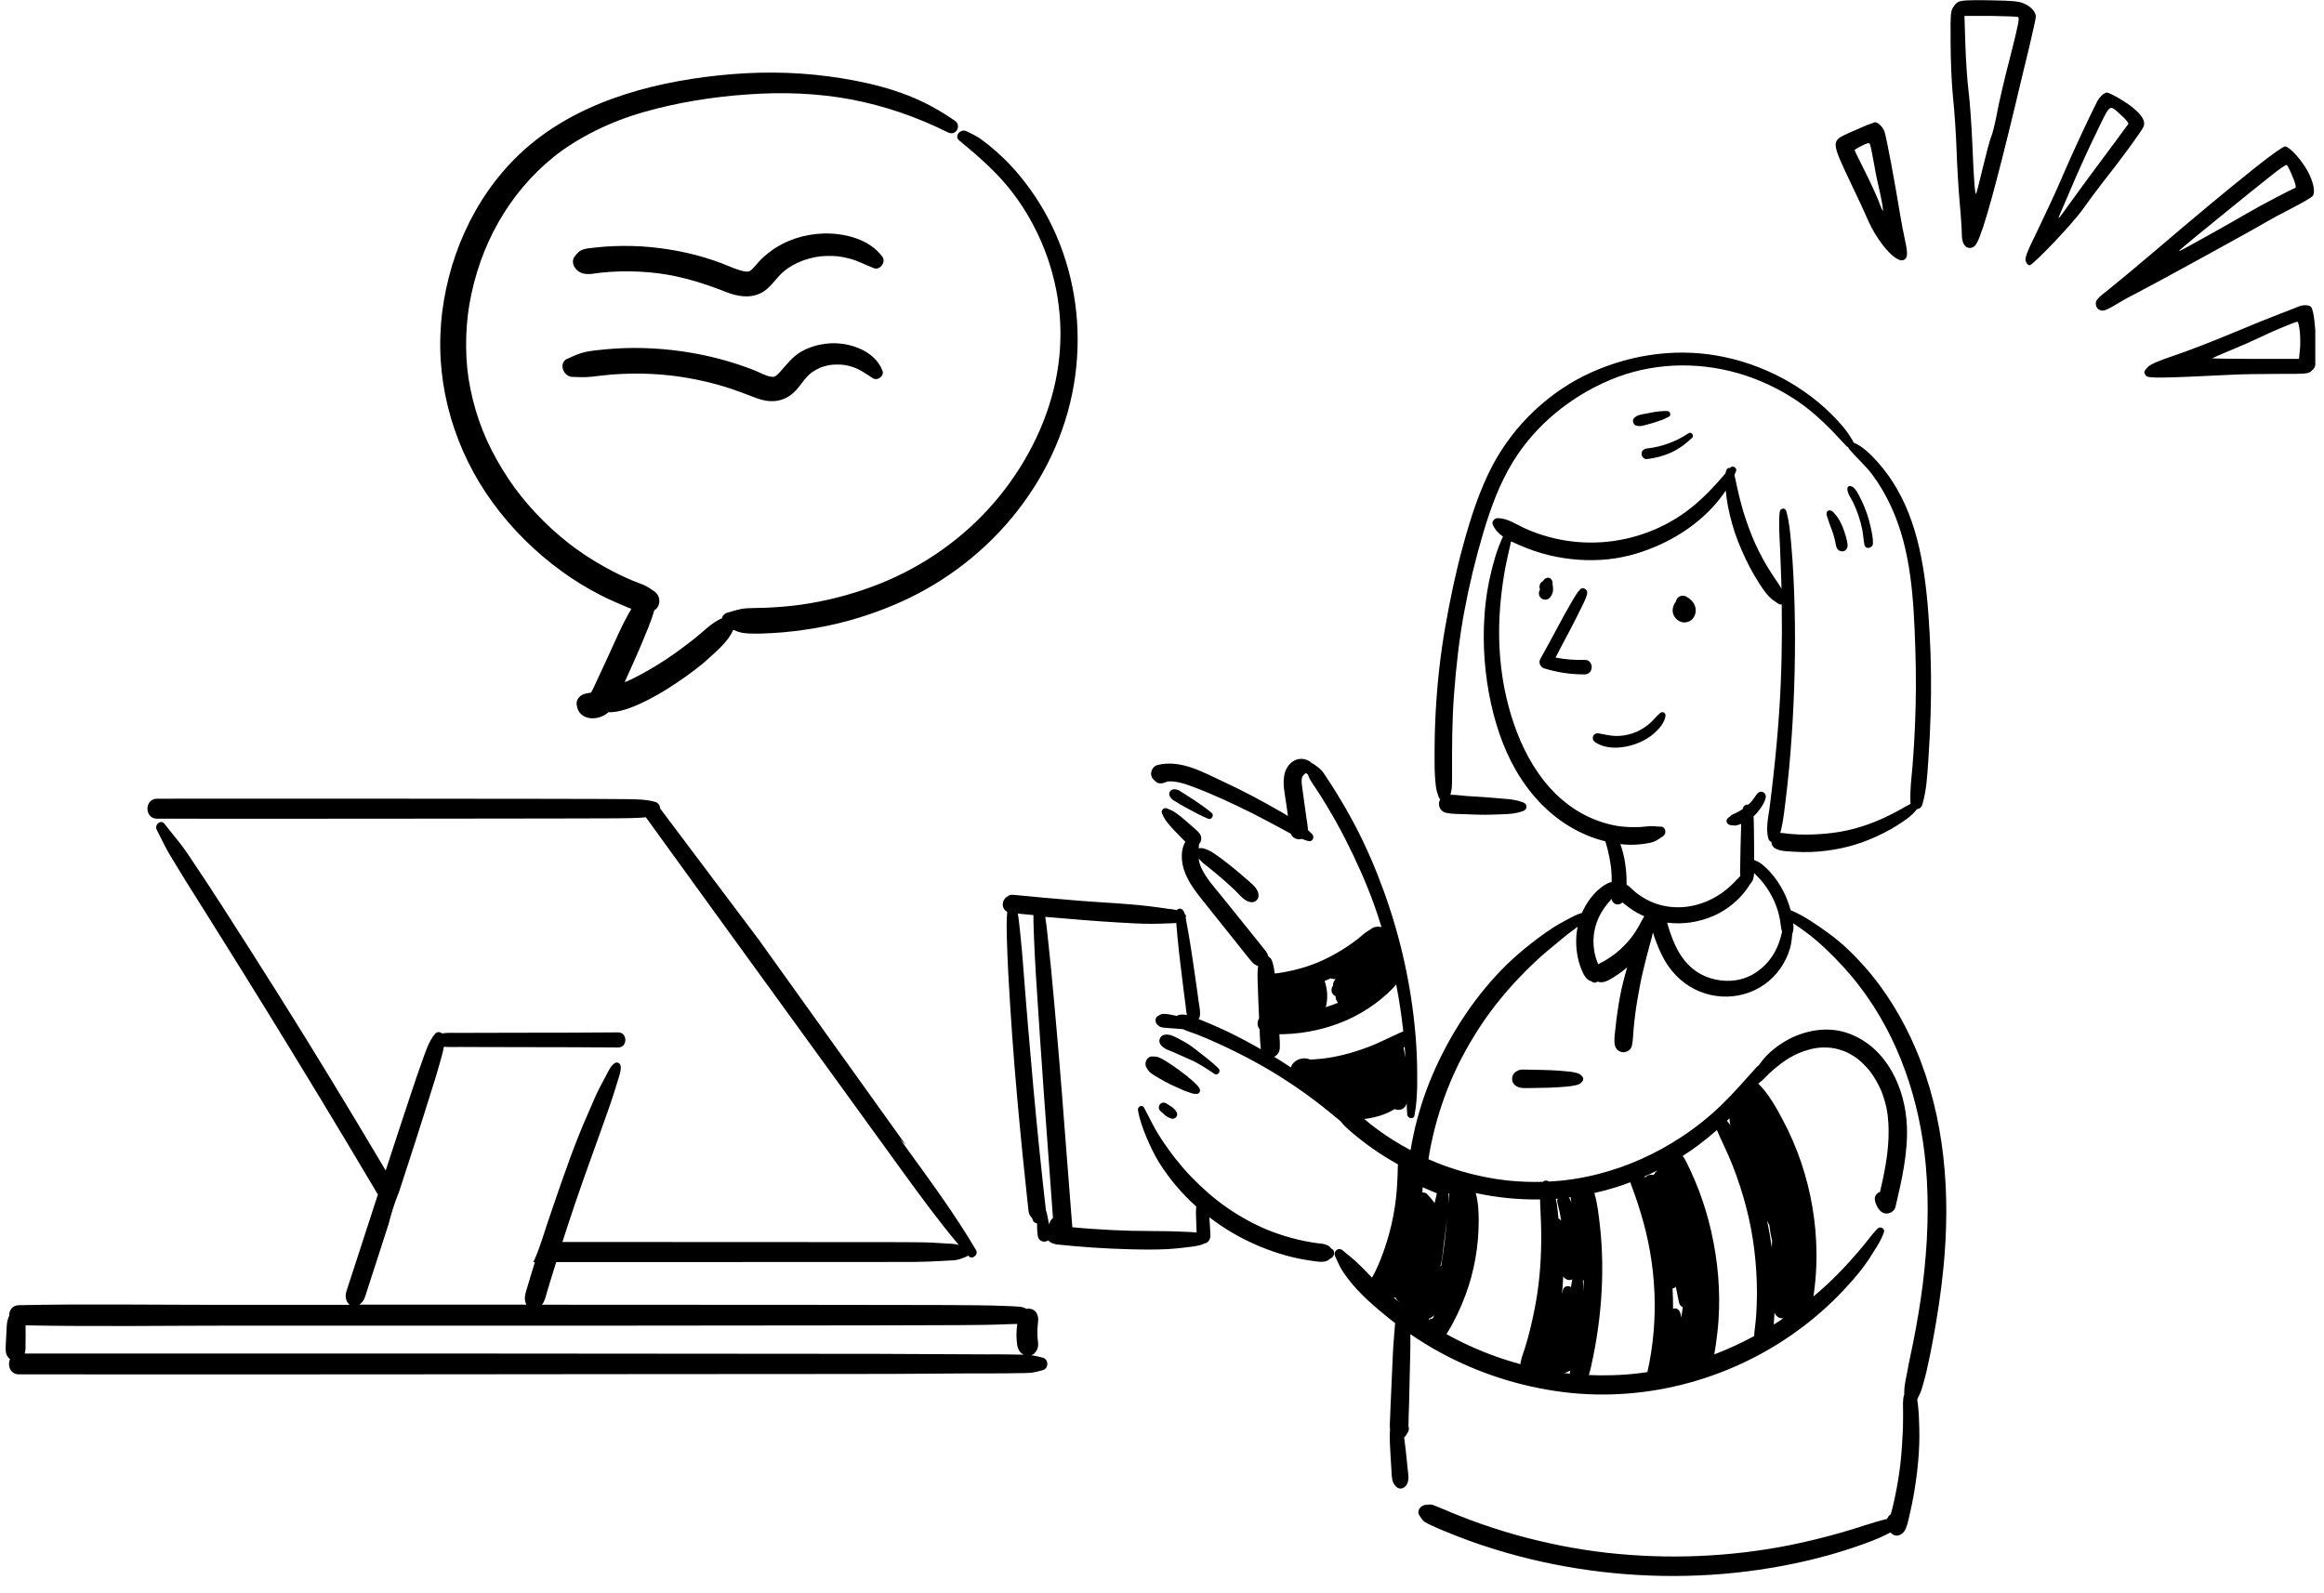 <svg xmlns="http://www.w3.org/2000/svg" xmlns:xlink="http://www.w3.org/1999/xlink" width="391" zoomAndPan="magnify" viewBox="0 0 293.25 201" height="268" preserveAspectRatio="xMidYMid meet" version="1.0"><defs><clipPath id="6fa51eefde"><path d="M 126 44 L 245.883 44 L 245.883 199 L 126 199 Z M 126 44 " clip-rule="nonzero"/></clipPath><clipPath id="c7d737028a"><path d="M 0.645 100 L 133 100 L 133 174 L 0.645 174 Z M 0.645 100 " clip-rule="nonzero"/></clipPath><clipPath id="00ae8ae734"><path d="M 231.027 15 L 241 15 L 241 33 L 231.027 33 Z M 231.027 15 " clip-rule="nonzero"/></clipPath><clipPath id="af39338bcf"><path d="M 270 38 L 292.152 38 L 292.152 47.762 L 270 47.762 Z M 270 38 " clip-rule="nonzero"/></clipPath></defs><path fill="#000000" d="M 194.371 83.152 C 195.203 81.688 195.992 80.191 196.789 78.711 C 197.188 77.965 197.586 77.227 198.016 76.5 C 198.434 75.801 198.82 75.008 199.371 74.402 C 199.746 73.992 200.395 74.426 200.273 74.93 C 200.078 75.727 199.621 76.496 199.27 77.234 C 198.906 77.996 198.512 78.742 198.121 79.492 C 197.508 80.656 196.879 81.82 196.281 82.992 C 197.492 83.223 198.723 83.32 199.957 83.285 C 201.137 83.254 201.145 85.109 199.957 85.117 C 198.223 85.121 196.512 84.875 194.859 84.355 C 194.352 84.195 194.098 83.621 194.371 83.152 Z M 194.371 83.152 " fill-opacity="1" fill-rule="nonzero"/><path fill="#000000" d="M 201.727 92.559 C 202.434 92.68 203.145 92.867 203.867 92.887 C 204.598 92.902 205.312 92.781 206.008 92.551 C 206.68 92.328 207.309 91.965 207.875 91.543 C 208.477 91.09 208.918 90.484 209.48 89.992 C 209.801 89.715 210.223 89.992 210.156 90.387 C 210.023 91.215 209.375 91.973 208.766 92.516 C 208.082 93.125 207.285 93.57 206.426 93.883 C 204.863 94.457 202.676 94.664 201.258 93.648 C 200.707 93.246 201.043 92.449 201.711 92.562 Z M 201.727 92.559 " fill-opacity="1" fill-rule="nonzero"/><path fill="#000000" d="M 194.207 74.676 C 194.242 74.578 194.285 74.488 194.32 74.391 C 194.285 74.293 194.254 74.191 194.254 74.082 C 194.262 74.004 194.273 73.918 194.285 73.84 C 194.328 73.605 194.527 73.418 194.73 73.32 C 194.746 73.297 194.75 73.277 194.762 73.254 C 194.828 73.125 194.945 73.035 195.07 72.98 C 195.191 72.926 195.332 72.883 195.469 72.926 L 195.59 72.98 C 195.668 73.027 195.73 73.09 195.777 73.168 C 195.887 73.309 195.922 73.477 195.91 73.652 C 195.91 73.707 195.91 73.766 195.906 73.82 C 195.906 73.832 195.918 73.848 195.922 73.859 C 195.949 73.938 195.953 74.008 195.953 74.09 C 195.965 74.172 195.977 74.25 195.977 74.336 C 195.977 74.477 195.961 74.613 195.93 74.746 C 195.898 74.875 195.844 75 195.785 75.117 C 195.723 75.238 195.633 75.352 195.543 75.449 C 195.488 75.492 195.434 75.535 195.379 75.578 C 195.289 75.637 195.188 75.668 195.082 75.672 C 194.914 75.695 194.719 75.672 194.574 75.578 C 194.461 75.504 194.363 75.406 194.289 75.293 C 194.23 75.199 194.199 75.098 194.195 74.996 C 194.168 74.887 194.176 74.785 194.207 74.676 Z M 194.207 74.676 " fill-opacity="1" fill-rule="nonzero"/><path fill="#000000" d="M 211.465 75.953 C 211.488 75.793 211.543 75.656 211.641 75.527 C 211.91 75.176 212.391 75.086 212.777 75.297 C 212.836 75.328 212.891 75.371 212.945 75.402 C 213.035 75.441 213.113 75.504 213.188 75.57 C 213.422 75.75 213.637 75.969 213.77 76.234 C 213.895 76.488 213.973 76.75 213.973 77.039 C 213.973 77.324 213.902 77.586 213.77 77.832 C 213.707 77.949 213.625 78.051 213.531 78.148 C 213.441 78.246 213.328 78.336 213.207 78.391 C 212.879 78.551 212.496 78.621 212.148 78.5 C 211.789 78.379 211.512 78.152 211.301 77.84 C 211.137 77.602 211.047 77.27 211.062 76.984 C 211.082 76.594 211.227 76.234 211.457 75.938 Z M 211.465 75.953 " fill-opacity="1" fill-rule="nonzero"/><path fill="#000000" d="M 146.871 130.613 C 147.598 130.426 148.383 130.914 149 131.246 C 149.594 131.562 150.207 131.918 150.73 132.344 C 151.762 133.164 152.832 133.926 153.77 134.863 C 154.102 135.199 153.664 135.809 153.25 135.535 C 152.203 134.84 151.145 134.121 149.977 133.645 C 149.375 133.395 148.789 133.109 148.203 132.852 C 147.609 132.59 146.777 132.391 146.402 131.773 C 146.141 131.344 146.383 130.738 146.871 130.613 Z M 146.871 130.613 " fill-opacity="1" fill-rule="nonzero"/><path fill="#000000" d="M 145.438 133.336 C 145.566 133.34 145.688 133.348 145.812 133.359 C 146.105 133.391 146.328 133.48 146.574 133.613 C 146.836 133.75 147.086 133.902 147.332 134.066 C 147.582 134.223 147.828 134.383 148.07 134.543 C 148.168 134.605 148.25 134.672 148.336 134.742 C 148.344 134.742 148.371 134.77 148.426 134.805 C 148.547 134.891 148.668 134.973 148.789 135.059 C 149.105 135.289 149.219 135.402 149.492 135.602 C 149.551 135.645 149.613 135.688 149.672 135.73 C 149.781 135.789 149.867 135.875 149.938 135.973 C 149.98 135.988 150.152 136.137 150.188 136.16 C 150.441 136.352 150.66 136.59 150.902 136.809 C 151.102 136.988 151.324 137.254 151.41 137.516 C 151.477 137.719 151.332 138.016 151.105 138.047 C 150.816 138.094 150.461 138.027 150.188 137.914 C 149.891 137.785 149.645 137.75 149.348 137.613 C 148.801 137.359 148.211 137.102 147.738 136.887 C 147.605 136.824 147.473 136.758 147.344 136.68 C 147.223 136.625 147.211 136.613 147.312 136.648 C 147.188 136.605 147.066 136.555 146.949 136.48 C 146.691 136.34 146.441 136.191 146.188 136.043 C 145.934 135.898 145.68 135.75 145.438 135.586 C 145.215 135.434 145.008 135.289 144.859 135.051 C 144.785 134.945 144.727 134.836 144.66 134.719 C 144.312 134.152 144.75 133.285 145.457 133.336 Z M 145.438 133.336 " fill-opacity="1" fill-rule="nonzero"/><path fill="#000000" d="M 146.348 139.395 C 146.539 139.148 146.902 139.094 147.168 139.262 C 147.23 139.305 147.297 139.34 147.355 139.383 C 147.473 139.457 147.594 139.535 147.707 139.609 C 147.781 139.645 147.848 139.68 147.918 139.742 C 147.938 139.754 147.957 139.77 147.973 139.789 C 148.016 139.824 148.059 139.863 148.094 139.898 C 148.137 139.934 148.18 139.973 148.215 140.008 C 148.266 140.055 148.301 140.117 148.344 140.172 C 148.359 140.195 148.371 140.219 148.383 140.242 C 148.383 140.242 148.383 140.23 148.379 140.23 C 148.41 140.273 148.438 140.316 148.469 140.359 C 148.488 140.402 148.504 140.449 148.523 140.492 C 148.531 140.539 148.535 140.59 148.543 140.641 C 148.543 140.77 148.5 140.883 148.422 140.98 C 148.359 141.059 148.289 141.113 148.195 141.152 C 148.09 141.199 147.949 141.219 147.836 141.18 C 147.785 141.164 147.738 141.145 147.688 141.125 C 147.742 141.133 147.797 141.137 147.852 141.152 C 147.703 141.137 147.566 141.102 147.43 141.031 C 147.379 141.004 147.34 140.977 147.289 140.945 L 147.152 140.855 C 147.152 140.855 147.109 140.828 147.09 140.816 C 147.02 140.77 146.965 140.715 146.914 140.656 C 146.812 140.562 146.711 140.473 146.605 140.383 C 146.551 140.332 146.492 140.285 146.438 140.238 C 146.195 140.031 146.152 139.656 146.348 139.402 Z M 146.348 139.395 " fill-opacity="1" fill-rule="nonzero"/><path fill="#000000" d="M 233.633 61.383 C 234.176 61.617 234.5 62.395 234.758 62.891 C 235.066 63.488 235.328 64.113 235.551 64.746 C 235.762 65.359 235.938 65.98 236.07 66.617 C 236.203 67.258 236.367 67.973 236.332 68.625 C 236.293 69.199 235.398 69.398 235.266 68.77 C 235.133 68.141 235.113 67.488 234.988 66.852 C 234.867 66.258 234.711 65.672 234.516 65.09 C 234.324 64.523 234.094 63.965 233.84 63.422 C 233.59 62.895 233.094 62.277 233.105 61.68 C 233.105 61.391 233.398 61.273 233.633 61.379 Z M 233.633 61.383 " fill-opacity="1" fill-rule="nonzero"/><path fill="#000000" d="M 230.5 64.68 C 230.559 64.477 230.762 64.383 230.961 64.422 C 231.207 64.469 231.383 64.676 231.527 64.863 C 231.59 64.941 231.637 64.977 231.703 65.062 C 231.75 65.121 231.793 65.184 231.836 65.242 C 231.836 65.242 231.898 65.34 231.867 65.293 C 232.145 65.695 232.355 66.125 232.539 66.586 C 232.691 66.969 232.824 67.355 232.93 67.746 C 232.984 67.953 233.035 68.16 233.078 68.363 C 233.148 68.746 233.211 69.098 232.914 69.398 C 232.691 69.625 232.367 69.637 232.102 69.504 C 231.656 69.285 231.637 68.605 231.535 68.172 C 231.438 67.773 231.324 67.379 231.188 66.992 C 231.055 66.621 230.895 66.258 230.777 65.883 C 230.73 65.723 230.656 65.473 230.609 65.359 C 230.52 65.133 230.438 64.91 230.504 64.668 Z M 230.5 64.68 " fill-opacity="1" fill-rule="nonzero"/><path fill="#000000" d="M 207.809 56.605 C 209.656 56.41 211.535 55.719 213.066 54.68 C 213.41 54.445 213.812 54.969 213.516 55.254 C 212.758 55.98 211.918 56.621 210.961 57.07 C 209.965 57.535 208.906 57.812 207.809 57.945 C 207.445 57.988 207.137 57.609 207.137 57.273 C 207.137 56.883 207.445 56.641 207.809 56.605 Z M 207.809 56.605 " fill-opacity="1" fill-rule="nonzero"/><path fill="#000000" d="M 206.227 52.73 C 206.285 52.684 206.34 52.637 206.402 52.594 C 206.469 52.543 206.48 52.539 206.438 52.586 C 206.484 52.551 206.535 52.516 206.582 52.477 C 206.66 52.434 206.738 52.406 206.824 52.387 C 206.992 52.34 207.164 52.301 207.34 52.266 C 207.688 52.195 208.047 52.125 208.402 52.066 C 208.316 52.078 208.531 52.043 208.523 52.043 C 208.609 52.031 208.699 52.012 208.785 52 C 208.977 51.969 209.086 51.965 209.273 51.934 C 209.402 51.914 209.523 51.887 209.648 51.898 C 209.727 51.91 209.777 51.887 209.867 51.879 C 210.035 51.867 210.207 51.879 210.379 51.879 C 210.742 51.871 210.926 52.422 210.574 52.594 C 210.242 52.75 209.922 52.938 209.582 53.047 C 209.273 53.145 208.984 53.246 208.656 53.355 C 208.348 53.453 208.035 53.535 207.719 53.621 C 207.551 53.668 207.379 53.707 207.207 53.742 C 206.902 53.801 206.77 53.785 206.492 53.723 C 206.078 53.633 205.887 53.012 206.23 52.727 Z M 206.227 52.73 " fill-opacity="1" fill-rule="nonzero"/><g clip-path="url(#6fa51eefde)"><path fill="#000000" d="M 127.262 113.008 C 127.645 112.879 128.004 112.945 128.398 112.984 C 128.793 113.02 129.184 113.062 129.586 113.098 C 130.316 113.172 131.047 113.238 131.781 113.305 C 133.242 113.438 134.715 113.562 136.18 113.68 C 139.082 113.914 142.008 114.023 144.902 114.363 C 145.723 114.457 146.539 114.578 147.355 114.695 C 147.707 114.742 148.117 114.773 148.504 114.863 C 148.656 114.645 149.039 114.617 149.215 114.816 C 149.359 114.98 149.449 115.172 149.512 115.379 C 149.535 115.41 149.562 115.426 149.59 115.457 C 149.668 115.559 149.656 115.691 149.613 115.812 C 149.645 115.984 149.668 116.152 149.699 116.32 C 149.801 116.871 149.898 117.43 150 117.98 C 150.199 119.117 150.367 120.262 150.539 121.402 C 150.703 122.523 150.863 123.637 151.023 124.754 C 151.102 125.316 151.172 125.875 151.254 126.438 C 151.336 127.047 151.512 127.703 151.387 128.312 C 151.359 128.43 151.312 128.523 151.238 128.609 C 151.27 128.621 151.293 128.633 151.324 128.645 C 152.172 128.984 153.012 129.34 153.84 129.711 C 155.434 130.418 156.961 131.234 158.48 132.07 C 158.688 132.184 158.891 132.301 159.098 132.422 C 159.098 132.383 159.086 132.344 159.086 132.305 C 159.086 132.293 159.086 132.281 159.086 132.27 C 158.996 131.496 158.969 130.703 158.941 129.918 C 158.746 129.66 158.645 129.34 158.699 128.996 C 158.723 128.832 158.789 128.668 158.879 128.52 C 158.848 127.863 158.82 127.211 158.789 126.551 C 158.746 125.598 158.715 124.641 158.688 123.68 C 158.676 123.184 158.668 122.656 158.723 122.16 C 158.73 122.082 158.742 122.004 158.754 121.926 C 158.34 121.805 158.07 121.535 157.766 121.168 C 157.488 120.816 157.203 120.465 156.926 120.117 C 156.398 119.457 155.875 118.797 155.348 118.137 C 154.238 116.75 153.133 115.367 152.027 113.98 C 150.996 112.688 149.926 111.387 149.402 109.789 C 149.055 108.734 148.949 107.242 149.578 106.242 C 149.449 106.117 149.324 105.988 149.195 105.863 C 148.887 105.555 148.59 105.238 148.289 104.926 C 148.145 104.773 147.992 104.621 147.852 104.465 C 147.816 104.43 147.785 104.391 147.754 104.348 C 147.742 104.332 147.73 104.32 147.727 104.309 C 147.703 104.281 147.66 104.234 147.648 104.227 C 147.562 104.133 147.477 104.035 147.395 103.934 C 147.254 103.75 147.109 103.574 146.988 103.375 C 146.965 103.34 146.945 103.301 146.934 103.262 C 146.898 103.164 146.883 103.141 146.902 103.199 C 146.949 103.266 146.848 103.133 146.836 103.113 C 146.789 103.031 146.75 102.941 146.727 102.848 C 146.551 102.637 146.527 102.336 146.734 102.137 C 146.938 101.93 147.207 101.961 147.418 102.109 C 147.496 102.129 147.566 102.16 147.652 102.195 C 147.719 102.227 147.785 102.262 147.852 102.297 C 147.719 102.227 147.961 102.348 147.98 102.352 C 148.16 102.445 148.332 102.566 148.5 102.688 C 148.625 102.777 148.746 102.875 148.867 102.969 C 148.91 103.008 148.965 103.043 149.008 103.078 C 148.984 103.062 148.961 103.043 148.941 103.02 C 149 103.066 149.062 103.113 149.121 103.164 C 149.297 103.301 149.461 103.453 149.629 103.598 C 149.953 103.879 150.273 104.148 150.586 104.434 C 151.047 104.852 151.719 105.312 151.555 106.012 C 151.535 106.164 151.488 106.305 151.379 106.441 C 151.359 106.465 151.332 106.492 151.305 106.516 C 151.289 106.695 151.27 106.883 151.254 107.066 C 151.32 107.047 151.387 107.043 151.457 107.047 C 151.844 107 152.238 107.203 152.582 107.355 C 152.926 107.512 153.23 107.738 153.539 107.953 C 154.211 108.414 154.852 108.922 155.484 109.43 C 156.074 109.902 156.652 110.395 157.215 110.895 C 157.844 111.457 158.797 112.094 158.812 113.02 C 158.824 113.473 158.414 113.883 157.961 113.871 C 157.07 113.84 156.465 112.977 155.879 112.406 C 155.324 111.871 154.75 111.348 154.16 110.848 C 153.594 110.355 153.008 109.887 152.418 109.406 C 152.129 109.172 151.816 108.961 151.559 108.68 C 151.457 108.566 151.348 108.449 151.254 108.336 C 151.305 108.754 151.414 109.172 151.602 109.57 C 152.215 110.871 153.219 111.961 154.113 113.066 C 155.117 114.32 156.121 115.566 157.133 116.816 C 157.629 117.43 158.117 118.047 158.613 118.656 C 158.863 118.965 159.109 119.27 159.352 119.578 C 159.617 119.91 159.934 120.25 160.023 120.664 C 160.047 120.691 160.066 120.715 160.082 120.738 C 160.055 120.691 160.047 120.703 160.113 120.758 C 160.281 120.883 160.379 120.98 160.465 121.168 C 160.562 121.375 160.617 121.602 160.672 121.828 C 160.754 122.16 160.805 122.512 160.84 122.863 C 161.004 122.844 161.168 122.824 161.328 122.809 C 161.367 122.801 161.582 122.77 161.582 122.77 C 161.715 122.746 161.855 122.73 161.988 122.703 C 162.574 122.602 163.156 122.469 163.727 122.324 C 164.293 122.18 164.867 121.996 165.426 121.797 C 166.047 121.574 166.422 121.422 166.961 121.168 C 168.039 120.664 169.078 120.09 170.059 119.418 C 170.508 119.117 170.977 118.777 171.375 118.469 C 171.82 118.125 172.316 117.609 172.84 117.367 C 172.961 117.273 173.082 117.168 173.215 117.102 C 173.414 117 173.602 116.988 173.82 116.949 C 173.949 116.934 174.086 116.949 174.203 117.004 C 174.238 116.992 174.273 116.988 174.316 116.988 C 174.027 116.039 173.719 115.086 173.379 114.156 C 172.367 111.355 171.16 108.664 169.809 106.008 C 169.047 104.508 168.23 103.035 167.359 101.602 C 166.93 100.895 166.488 100.191 166.035 99.504 C 165.793 99.141 165.535 98.785 165.316 98.402 C 165.199 98.195 165.121 97.984 165.043 97.766 C 164.977 97.688 164.918 97.617 164.82 97.598 C 164.82 97.598 164.766 97.598 164.719 97.598 C 164.703 97.617 164.688 97.629 164.68 97.633 C 164.633 97.688 164.57 97.73 164.523 97.785 C 164.348 97.973 164.312 98.031 164.27 98.262 C 164.207 98.578 164.27 99.062 164.316 99.375 C 164.422 100.18 164.555 101.094 164.668 101.934 C 164.73 102.379 164.789 102.82 164.852 103.262 C 164.918 103.75 165.031 104.266 165.039 104.762 C 165.23 104.93 165.418 105.105 165.59 105.301 C 165.91 105.676 165.613 106.293 165.094 106.152 C 164.809 106.078 164.535 105.984 164.258 105.875 C 164.191 105.898 164.129 105.91 164.062 105.918 C 163.551 105.977 163.059 105.699 162.867 105.215 C 162.398 104.965 161.941 104.707 161.492 104.469 C 160.32 103.848 159.156 103.207 157.965 102.613 C 155.602 101.445 153.199 100.309 150.73 99.375 C 149.637 98.965 148.465 98.523 147.285 98.633 C 147.188 98.699 147.078 98.746 146.965 98.766 C 146.648 98.91 146.195 98.922 145.922 98.711 L 145.809 98.621 C 145.438 98.336 145.191 97.984 145.262 97.488 C 145.328 97.055 145.633 96.652 146.082 96.547 C 148.973 95.832 151.789 97.453 154.324 98.633 C 156.852 99.805 159.316 101.113 161.723 102.512 C 161.988 102.668 162.254 102.832 162.516 102.988 C 162.449 102.504 162.383 102.016 162.316 101.531 C 162.145 100.297 161.809 98.977 162.074 97.738 C 162.328 96.547 163.355 95.539 164.633 95.824 C 164.977 95.902 165.309 96.078 165.551 96.34 C 165.625 96.352 165.695 96.383 165.762 96.43 C 166.047 96.648 166.379 96.852 166.633 97.109 C 166.949 97.418 167.184 97.809 167.426 98.18 C 167.844 98.809 168.254 99.441 168.648 100.086 C 169.453 101.391 170.215 102.723 170.934 104.078 C 172.367 106.793 173.586 109.637 174.633 112.523 C 176.719 118.301 178.066 124.324 178.598 130.449 C 178.75 132.172 178.824 133.898 178.828 135.629 C 178.828 136.086 178.828 136.551 178.824 137.02 C 178.824 137.066 178.824 137.117 178.824 137.164 C 178.793 138.387 178.715 139.609 178.477 140.793 C 178.371 141.34 177.609 141.164 177.57 140.672 C 177.527 140.188 177.512 139.703 177.5 139.219 C 177.426 139.566 177.227 139.855 176.883 139.996 C 176.617 140.105 176.27 140.109 175.992 139.977 C 175.551 140.23 175.098 140.461 174.605 140.648 C 173.816 140.949 172.992 141.121 172.152 141.23 C 172.676 141.676 173.211 142.105 173.75 142.5 C 175.09 143.492 176.512 144.375 177.988 145.16 C 178.098 144.508 178.219 143.859 178.359 143.215 C 178.629 141.949 178.961 140.695 179.348 139.461 C 180.152 136.914 181.211 134.441 182.473 132.086 C 184.938 127.477 188.254 123.117 192.312 119.789 C 193.461 118.844 194.648 117.949 195.887 117.133 C 196.5 116.734 197.152 116.383 197.793 116.039 C 198.398 115.711 198.965 115.41 199.613 115.215 C 199.902 114.562 200.266 113.938 200.695 113.371 C 201.078 112.867 201.488 112.434 201.992 112.043 C 202.234 111.855 202.469 111.684 202.746 111.547 C 202.887 111.48 203.039 111.391 203.188 111.355 C 203.219 111.348 203.293 111.344 203.363 111.336 C 203.363 111.336 203.363 111.336 203.363 111.332 C 203.375 110.629 203.348 109.922 203.25 109.227 C 203.16 108.559 203.023 107.902 202.867 107.246 C 202.785 106.902 202.664 106.547 202.566 106.184 C 201.797 105.996 201.047 105.754 200.316 105.449 C 197.176 104.148 194.598 101.973 192.598 99.242 C 190.602 96.527 189.293 93.352 188.453 90.102 C 187.535 86.543 187.133 82.828 187.242 79.156 C 187.305 77.082 187.539 74.984 187.988 72.949 C 188.375 71.191 188.871 69.367 189.652 67.723 C 189.102 67.332 188.629 66.848 188.355 66.191 C 188.191 65.805 188.598 65.395 188.969 65.395 C 190.188 65.395 191.234 66.137 192.305 66.633 C 193.281 67.09 194.316 67.457 195.367 67.746 C 197.551 68.348 199.754 68.578 202.027 68.438 C 206.141 68.184 210.188 66.66 213.438 64.051 C 215.016 62.781 216.41 61.293 217.723 59.75 C 217.754 59.582 217.805 59.422 217.863 59.273 C 217.941 59.09 218.125 59.043 218.285 59.07 C 218.301 59.055 218.316 59.043 218.328 59.023 C 218.602 58.691 219.238 59.047 219.066 59.453 C 219 59.617 218.93 59.773 218.855 59.938 C 218.887 60.07 218.914 60.203 218.945 60.332 C 219.031 60.707 219.109 61.082 219.188 61.457 C 219.328 62.164 219.516 62.867 219.695 63.562 C 220.066 64.957 220.543 66.344 221.082 67.68 C 221.613 68.992 222.254 70.258 222.98 71.473 C 223.352 72.098 223.75 72.703 224.16 73.301 C 224.379 73.617 224.598 73.938 224.777 74.273 C 224.785 74.289 224.789 74.305 224.797 74.316 C 224.797 74.086 224.785 73.863 224.777 73.633 C 224.734 72.129 224.668 70.621 224.609 69.109 C 224.547 67.613 224.414 66.082 224.57 64.594 C 224.621 64.148 225.25 64.008 225.387 64.488 C 225.777 65.812 225.895 67.238 226.016 68.613 C 226.137 69.949 226.23 71.293 226.297 72.629 C 226.434 75.309 226.5 77.996 226.5 80.676 C 226.5 86.098 226.254 91.516 225.762 96.914 C 225.625 98.414 225.453 99.914 225.266 101.414 C 225.164 102.219 225.078 103.031 224.93 103.824 C 224.844 104.258 224.766 104.707 224.633 105.125 C 224.723 105.125 224.824 105.125 224.945 105.141 C 225.273 105.18 225.594 105.219 225.922 105.25 C 226.527 105.305 227.129 105.336 227.734 105.336 C 228.945 105.34 230.156 105.258 231.359 105.105 C 233.633 104.816 235.945 104.078 238.008 103.09 C 238.617 102.801 239.223 102.492 239.809 102.16 C 240.227 101.922 240.645 101.664 241.086 101.457 C 241.086 101.434 241.074 101.41 241.074 101.379 C 240.977 99.746 241.207 98.141 241.34 96.516 C 241.473 94.863 241.574 93.207 241.641 91.555 C 241.781 88.301 241.793 85.039 241.68 81.785 C 241.473 75.762 241.188 69.395 238.586 63.852 C 237.941 62.477 237.191 61.164 236.281 59.941 C 235.395 58.738 234.242 57.789 233.305 56.633 C 233.258 56.574 233.227 56.508 233.211 56.43 C 233.125 56.41 233.039 56.363 232.969 56.281 C 231.07 54.207 229.156 52.211 226.816 50.625 C 224.5 49.055 221.945 47.855 219.254 47.086 C 213.961 45.582 208.246 45.805 203.16 47.957 C 198.188 50.059 193.805 53.602 190.957 58.207 C 189.234 60.988 188.109 64.082 187.176 67.203 C 186.191 70.512 185.379 73.875 184.75 77.277 C 184.121 80.664 183.742 84.113 183.48 87.547 C 183.215 91.008 183.215 94.465 183.227 97.93 C 183.227 98.367 183.227 98.801 183.203 99.238 C 183.184 99.605 183.105 99.957 183.02 100.312 C 183.699 100.297 184.418 100.422 185.082 100.465 C 185.883 100.512 186.676 100.562 187.473 100.617 C 188.273 100.672 189.062 100.762 189.863 100.816 C 190.68 100.871 191.465 100.984 192.227 101.281 C 192.746 101.48 192.754 102.148 192.227 102.348 C 191.465 102.637 190.68 102.734 189.863 102.758 C 189.035 102.781 188.219 102.836 187.387 102.832 C 186.59 102.832 185.797 102.801 185 102.766 C 184.152 102.727 183.223 102.766 182.398 102.566 C 181.855 102.43 181.504 101.855 181.582 101.316 C 181.605 101.156 181.66 101.008 181.738 100.891 C 181.648 100.805 181.574 100.703 181.531 100.582 C 181.383 100.133 181.238 99.711 181.184 99.238 C 181.129 98.777 181.086 98.312 181.062 97.844 C 181.012 96.949 181.02 96.043 181.02 95.148 C 181.02 93.344 181.066 91.547 181.164 89.75 C 181.363 86.141 181.762 82.551 182.391 78.988 C 183.008 75.469 183.746 71.977 184.703 68.527 C 185.641 65.152 186.723 61.781 188.367 58.68 C 191.066 53.602 195.547 49.352 200.801 46.996 C 206.141 44.605 212.082 43.84 217.816 45.109 C 223.465 46.355 228.844 49.441 232.582 53.887 C 233.039 54.438 233.434 55.023 233.801 55.641 C 233.844 55.707 233.863 55.773 233.867 55.84 C 234.5 56.121 235.012 56.457 235.531 56.918 C 236.047 57.371 236.523 57.855 236.977 58.371 C 237.902 59.418 238.715 60.559 239.402 61.77 C 240.898 64.371 241.824 67.293 242.402 70.223 C 243.047 73.445 243.312 76.73 243.492 80.012 C 243.68 83.375 243.711 86.75 243.613 90.121 C 243.559 92.031 243.461 93.938 243.328 95.844 C 243.191 97.766 243.117 99.727 242.555 101.578 C 242.445 101.934 242.168 102.105 241.883 102.117 C 241.25 102.988 240.191 103.664 239.309 104.223 C 238.223 104.906 237.043 105.48 235.859 105.969 C 233.543 106.926 230.996 107.434 228.496 107.531 C 227.801 107.555 227.102 107.543 226.406 107.496 C 225.641 107.445 224.676 107.465 224.004 107.078 C 223.684 106.891 223.531 106.586 223.512 106.254 C 223.355 106.199 223.215 106.078 223.156 105.879 C 222.762 104.609 223.145 103.113 223.309 101.828 C 223.484 100.496 223.629 99.164 223.781 97.828 C 224.086 95.129 224.328 92.43 224.512 89.719 C 224.809 85.25 224.891 80.754 224.824 76.273 C 224.688 76.312 224.531 76.297 224.371 76.18 C 224.051 75.945 223.711 75.758 223.422 75.484 C 223.113 75.199 222.848 74.875 222.602 74.535 C 222.145 73.914 221.734 73.254 221.348 72.586 C 220.555 71.219 219.879 69.785 219.305 68.316 C 218.742 66.871 218.328 65.387 218.031 63.863 C 217.906 63.215 217.828 62.562 217.762 61.91 C 215.812 64.867 212.812 67.18 209.656 68.648 C 207.484 69.66 205.25 70.348 202.863 70.59 C 200.438 70.84 197.961 70.652 195.586 70.102 C 194.223 69.781 192.906 69.32 191.621 68.758 C 191.309 68.617 190.988 68.48 190.672 68.324 C 190.363 69.758 190 71.18 189.773 72.637 C 189.504 74.336 189.301 76.035 189.215 77.754 C 189.039 81.238 189.301 84.711 190.098 88.113 C 191.473 93.969 194.43 99.98 199.941 102.848 C 201.32 103.57 203.012 104.121 204.5 104.301 C 205.336 104.398 206.188 104.414 207.031 104.375 C 207.43 104.348 207.82 104.289 208.215 104.27 C 208.652 104.246 209.074 104.344 209.516 104.324 C 210.18 104.301 210.363 105.203 209.844 105.535 C 209.48 105.766 209.141 106.051 208.742 106.207 C 208.359 106.359 207.98 106.426 207.582 106.484 C 206.75 106.602 205.934 106.652 205.102 106.594 C 204.887 106.582 204.676 106.559 204.457 106.535 C 204.488 106.625 204.52 106.707 204.551 106.793 C 204.793 107.508 204.961 108.246 205.07 108.988 C 205.184 109.77 205.25 110.551 205.246 111.344 C 205.246 111.445 205.246 111.555 205.246 111.664 C 205.359 111.719 205.469 111.785 205.582 111.883 C 205.844 112.105 206.074 112.359 206.34 112.578 C 206.777 112.945 207.266 113.254 207.77 113.527 C 208.863 114.121 210.102 114.445 211.344 114.5 C 213.863 114.605 216.289 113.641 218.172 111.984 C 218.676 111.535 219.129 111.051 219.586 110.57 C 219.586 110.57 219.594 110.562 219.598 110.555 C 219.547 110.109 219.582 109.629 219.586 109.188 C 219.594 108.402 219.605 107.617 219.629 106.828 C 219.648 106.043 219.664 105.258 219.695 104.469 C 219.703 104.312 219.707 104.148 219.707 103.98 C 219.508 104.059 219.305 104.125 219.098 104.172 C 218.977 104.203 218.836 104.199 218.711 104.168 C 218.547 104.168 218.383 104.16 218.219 104.102 C 217.883 103.969 217.723 103.559 218.004 103.273 C 218.098 103.168 218.207 103.098 218.324 103.031 C 218.379 102.953 218.445 102.887 218.535 102.848 C 218.875 102.703 219.199 102.527 219.52 102.352 C 219.652 102.281 219.781 102.195 219.906 102.109 C 219.922 102.062 219.934 102.016 219.945 101.965 C 220.043 101.656 220.324 101.523 220.59 101.555 C 220.633 101.52 220.676 101.48 220.719 101.438 C 220.766 101.391 220.832 101.344 220.887 101.301 C 220.883 101.301 220.887 101.277 220.926 101.238 C 220.98 101.18 221.039 101.113 221.094 101.047 C 221.094 101.047 221.137 100.984 221.152 100.969 C 221.172 100.941 221.184 100.926 221.191 100.918 C 221.234 100.863 221.27 100.809 221.312 100.754 C 221.316 100.742 221.445 100.551 221.367 100.688 C 221.406 100.617 221.457 100.543 221.504 100.473 C 221.555 100.398 221.602 100.34 221.656 100.266 C 221.59 100.355 221.668 100.242 221.691 100.219 C 221.875 99.969 222.152 99.844 222.449 99.969 C 222.734 100.09 222.867 100.387 222.801 100.684 C 222.703 101.105 222.496 101.504 222.254 101.863 C 222.199 101.941 222.145 102.016 222.086 102.094 C 222.039 102.16 221.977 102.227 221.93 102.297 C 221.902 102.336 221.855 102.406 221.82 102.449 C 221.691 102.605 221.559 102.754 221.414 102.891 C 221.367 102.941 221.316 102.98 221.27 103.023 C 221.305 103.516 221.301 104.012 221.312 104.477 C 221.328 105.262 221.336 106.051 221.34 106.836 C 221.34 107.406 221.34 107.973 221.34 108.543 C 222.121 108.801 222.746 109.391 223.309 110 C 223.992 110.738 224.566 111.586 225.027 112.48 C 225.414 113.242 225.727 114.047 225.945 114.871 C 227.656 115.582 229.219 116.691 230.719 117.77 C 232.375 118.965 233.867 120.418 235.23 121.941 C 237.93 124.969 240.117 128.598 241.707 132.316 C 245.441 141.086 246.156 150.703 245.219 160.117 C 244.926 163.062 244.484 165.996 243.945 168.906 C 243.688 170.312 243.41 171.715 243.086 173.105 C 242.926 173.801 242.727 174.484 242.531 175.168 C 242.387 175.684 242.137 176.156 241.914 176.641 C 242.004 177.086 242.035 177.559 242.078 177.996 C 242.148 178.695 242.145 179.402 242.176 180.105 C 242.23 181.539 242.168 182.984 242.043 184.414 C 241.914 185.863 241.719 187.312 241.465 188.746 C 241.344 189.441 241.199 190.129 241.043 190.82 C 240.879 191.523 240.746 192.273 240.473 192.945 C 240.227 193.547 239.457 194.109 238.801 193.629 C 238.703 193.562 238.617 193.48 238.531 193.41 C 237.016 194.23 235.352 194.82 233.723 195.363 C 231.812 196.004 229.883 196.543 227.922 196.996 C 223.949 197.918 219.895 198.504 215.82 198.758 C 207.785 199.258 199.645 198.484 191.852 196.457 C 189.668 195.891 187.516 195.223 185.391 194.457 C 184.332 194.074 183.281 193.664 182.242 193.227 C 181.691 192.996 181.133 192.773 180.594 192.508 C 180.336 192.383 180.059 192.266 179.816 192.109 C 179.5 191.902 179.32 191.582 179.113 191.281 C 178.695 190.664 179.27 189.992 179.887 189.93 C 180.18 189.902 180.457 189.848 180.742 189.918 C 180.969 189.98 181.199 190.094 181.426 190.184 C 181.938 190.383 182.441 190.602 182.949 190.82 C 183.699 191.133 184.723 191.539 185.586 191.859 C 187.449 192.551 189.336 193.168 191.246 193.707 C 193.137 194.238 195.047 194.691 196.969 195.074 C 198.875 195.449 200.762 195.746 202.598 195.957 C 210.387 196.848 218.324 196.52 225.922 194.996 C 228.086 194.559 230.227 194.027 232.352 193.422 C 234.281 192.879 236.172 192.176 238.121 191.699 C 238.195 191.508 238.305 191.34 238.461 191.203 C 238.496 191.172 238.539 191.148 238.582 191.121 C 238.66 190.852 238.738 190.578 238.801 190.312 C 238.957 189.652 239.102 188.992 239.234 188.328 C 239.496 187.016 239.699 185.695 239.84 184.363 C 239.977 183.016 240.059 181.66 240.117 180.305 C 240.148 179.598 240.125 178.895 240.137 178.188 C 240.148 177.5 240.051 176.699 240.27 176.039 C 240.27 176.027 240.281 176.023 240.281 176.016 C 240.281 175.727 240.281 175.441 240.312 175.152 C 240.371 174.484 240.547 173.812 240.66 173.156 C 240.875 171.906 241.164 170.676 241.41 169.434 C 241.891 167.008 242.309 164.562 242.617 162.105 C 243.238 157.129 243.449 152.082 243.004 147.078 C 242.27 138.973 239.629 130.992 234.672 124.508 C 233.367 122.797 231.887 121.18 230.301 119.691 C 229.508 118.949 228.695 118.25 227.824 117.605 C 227.316 117.23 226.793 116.879 226.266 116.527 C 226.277 116.613 226.289 116.695 226.297 116.781 C 226.34 117.18 226.27 117.539 226.152 117.895 C 226.133 118.301 226.07 118.707 226.012 119.062 C 225.855 119.965 225.492 120.84 225.031 121.629 C 224.059 123.305 222.559 124.574 220.742 125.25 C 218.969 125.91 216.957 125.953 215.16 125.383 C 213.23 124.781 211.645 123.559 210.496 121.898 C 209.848 120.969 209.371 119.914 208.973 118.855 C 208.82 118.465 208.691 118.059 208.566 117.66 C 208.566 117.66 208.566 117.664 208.566 117.672 C 208.492 118.137 208.348 118.598 208.223 119.051 C 208.059 119.645 207.902 120.234 207.75 120.836 C 207.441 122.059 207.133 123.281 206.91 124.512 C 206.695 125.68 206.48 126.844 206.336 128.023 C 206.254 128.656 206.184 129.301 206.129 129.934 C 206.066 130.617 206.066 131.32 205.918 131.992 C 205.801 132.523 205.215 132.867 204.695 132.789 C 204.113 132.703 203.789 132.262 203.734 131.695 C 203.668 131.066 203.773 130.398 203.844 129.77 C 203.914 129.082 203.992 128.398 204.098 127.715 C 204.285 126.449 204.5 125.172 204.82 123.934 C 204.98 123.316 205.141 122.691 205.324 122.082 C 205.203 122.191 205.082 122.293 204.953 122.395 C 204.551 122.723 204.125 123.02 203.684 123.293 C 203.184 123.602 202.602 123.988 201.992 123.969 C 201.852 123.969 201.719 123.934 201.598 123.883 C 201.391 124.043 201.121 124.082 200.859 123.883 C 200.836 123.867 200.812 123.855 200.785 123.844 C 200.164 123.691 199.82 123 199.57 122.395 C 199.336 121.82 199.152 121.223 199.047 120.605 C 198.832 119.402 198.828 118.168 199.074 116.969 C 198.512 117.395 197.926 117.793 197.387 118.25 C 196.426 119.074 195.414 119.844 194.473 120.691 C 192.586 122.383 190.812 124.246 189.211 126.219 C 187.695 128.078 186.25 130.23 185.035 132.414 C 183.758 134.707 182.816 136.848 181.98 139.281 C 181.52 140.629 181.129 141.996 180.809 143.391 C 180.645 144.086 180.504 144.781 180.379 145.48 C 180.328 145.754 180.293 146.031 180.246 146.305 C 181.582 146.898 182.938 147.387 184.387 147.816 C 186.238 148.363 188.258 148.773 190.062 148.973 C 191.621 149.141 193.16 149.203 194.684 149.16 C 194.891 148.961 195.203 148.949 195.445 149.125 C 197.551 149.016 199.633 148.699 201.699 148.168 C 205.469 147.195 208.93 145.629 212.203 143.473 C 214.004 142.289 215.672 140.949 217.227 139.449 C 218.801 137.926 220.211 136.273 221.68 134.652 C 221.742 134.586 221.809 134.539 221.875 134.508 C 221.875 134.508 221.879 134.496 221.887 134.496 C 222.254 133.992 222.629 133.504 223.078 133.066 C 223.961 132.223 225.008 131.484 226.113 130.961 C 228.352 129.91 230.922 129.57 233.289 130.438 C 238.078 132.191 240.438 137.352 240.621 142.168 C 240.746 145.598 239.961 148.992 239.18 152.312 C 239.078 152.754 238.648 153.094 238.211 153.148 C 237.711 153.207 237.348 152.984 237.059 152.59 C 236.828 152.289 236.699 151.93 236.598 151.57 C 236.453 151.035 236.785 150.578 237.23 150.426 C 237.746 148.191 238.211 145.938 238.297 143.637 C 238.344 142.391 238.297 141.121 238.051 139.891 C 237.945 139.383 237.812 138.887 237.648 138.398 C 237.469 137.859 237.359 137.582 237.129 137.121 C 236.906 136.656 236.652 136.207 236.367 135.777 C 236.059 135.312 235.906 135.113 235.539 134.707 C 235.188 134.32 234.805 133.957 234.395 133.629 C 234.293 133.551 234.371 133.613 234.395 133.629 C 234.348 133.594 234.297 133.559 234.25 133.527 C 234.152 133.461 234.055 133.387 233.953 133.328 C 233.734 133.188 233.512 133.055 233.281 132.934 C 232.527 132.535 231.527 132.258 230.664 132.215 C 229.582 132.16 228.75 132.293 227.723 132.633 C 226.664 132.984 225.594 133.57 224.668 134.285 C 224.203 134.648 223.73 135.023 223.301 135.426 C 222.836 135.863 222.438 136.348 221.922 136.715 C 221.898 136.734 221.879 136.734 221.855 136.746 C 223.148 138.023 224.102 139.73 224.941 141.309 C 225.859 143.031 226.641 144.84 227.27 146.691 C 228.527 150.395 229.188 154.316 229.211 158.223 C 229.219 159.293 229.176 160.359 229.086 161.422 C 229.031 162.035 228.957 162.645 228.879 163.258 C 228.859 163.383 228.844 163.512 228.824 163.633 C 229.41 163.141 229.992 162.633 230.559 162.102 C 231.492 161.23 232.395 160.316 233.254 159.367 C 234.105 158.43 234.953 157.453 235.727 156.457 C 236.113 155.961 236.488 155.496 236.938 155.047 C 237.25 154.727 237.887 155.047 237.723 155.508 C 237.5 156.141 237.227 156.688 236.871 157.262 C 236.531 157.812 236.188 158.363 235.836 158.906 C 235.102 160.027 234.203 161.098 233.305 162.094 C 231.516 164.098 229.543 165.902 227.402 167.516 C 223.191 170.703 218.328 173.082 213.242 174.492 C 208.074 175.926 202.637 176.359 197.32 175.703 C 191.895 175.031 186.633 173.348 181.824 170.746 C 180.492 170.027 179.211 169.234 177.965 168.383 C 177.965 168.57 177.965 168.762 177.965 168.949 C 177.977 170.285 177.93 171.629 177.898 172.973 C 177.867 174.285 177.844 175.598 177.809 176.91 C 177.789 177.566 177.766 178.223 177.746 178.879 C 177.734 179.246 177.746 179.633 177.723 180.016 C 177.801 180.227 177.801 180.477 177.688 180.703 C 177.613 180.852 177.512 180.984 177.434 181.129 C 177.371 181.242 177.281 181.328 177.18 181.406 C 177.258 181.992 177.328 182.582 177.395 183.168 C 177.473 183.895 177.555 184.625 177.621 185.352 C 177.691 186.148 177.934 187.051 177.258 187.656 C 177.02 187.867 176.645 187.953 176.359 187.77 C 175.559 187.258 175.637 186.363 175.574 185.516 C 175.52 184.789 175.477 184.055 175.441 183.332 C 175.406 182.605 175.355 181.871 175.363 181.145 C 175.363 180.898 175.383 180.645 175.398 180.391 C 175.34 179.898 175.395 179.398 175.41 178.883 C 175.438 178.254 175.461 177.625 175.484 177.004 C 175.539 175.66 175.605 174.32 175.664 172.98 C 175.727 171.668 175.762 170.348 175.879 169.039 C 175.934 168.383 175.969 167.727 176.035 167.074 C 176.035 167.051 176.039 167.02 176.047 166.996 C 175.703 166.73 175.355 166.465 175.02 166.184 C 172.938 164.496 170.797 162.609 169.352 160.328 C 169 159.773 168.75 159.148 168.473 158.555 C 168.176 157.934 168.898 157.348 169.43 157.816 C 169.926 158.258 170.469 158.641 170.953 159.09 C 171.426 159.523 171.887 159.965 172.332 160.43 C 172.598 160.711 172.859 160.98 173.125 161.254 C 173.258 161.008 173.398 160.758 173.52 160.516 C 173.809 159.91 174.055 159.344 174.297 158.727 C 174.824 157.363 175.254 155.969 175.582 154.539 C 175.902 153.141 176.113 151.793 176.234 150.375 C 176.293 149.676 176.32 148.969 176.355 148.266 C 176.375 147.91 176.355 147.418 176.402 146.957 C 175.289 146.34 174.215 145.676 173.172 144.938 C 172.168 144.23 171.203 143.469 170.277 142.664 C 169.859 142.301 169.465 141.93 169.141 141.488 C 169.031 141.398 168.922 141.312 168.812 141.223 C 168.16 140.672 167.488 140.133 166.816 139.602 C 165.484 138.555 164.105 137.562 162.695 136.633 C 159.805 134.715 156.773 133.094 153.625 131.66 C 152.758 131.266 151.887 130.895 151.004 130.547 C 150.453 130.328 149.812 130.156 149.254 129.887 C 149.051 129.867 148.844 129.863 148.633 129.836 C 148.266 129.801 147.891 129.789 147.52 129.758 C 147.332 129.746 147.145 129.734 146.957 129.711 C 146.812 129.691 146.668 129.68 146.527 129.645 C 146.383 129.602 146.254 129.527 146.152 129.426 C 146.23 129.48 146.238 129.48 146.152 129.426 C 145.734 129.129 145.652 128.469 146.152 128.199 C 146.23 128.148 146.23 128.156 146.152 128.223 C 146.262 128.121 146.383 128.039 146.527 128.004 C 146.672 127.961 146.844 127.961 146.992 127.969 C 147.23 127.973 147.473 128.016 147.707 128.059 C 147.918 128.094 148.125 128.137 148.336 128.188 C 148.383 128.199 148.438 128.211 148.492 128.223 C 148.559 128.168 148.641 128.125 148.723 128.102 C 149.074 128.012 149.426 128.035 149.777 128.121 C 149.668 127.703 149.648 127.254 149.594 126.836 L 149.375 125.156 C 149.227 124.004 149.086 122.855 148.953 121.707 C 148.82 120.586 148.688 119.469 148.586 118.344 C 148.531 117.781 148.477 117.223 148.438 116.66 C 148.438 116.605 148.426 116.547 148.426 116.492 C 148.125 116.523 147.816 116.523 147.562 116.535 C 146.824 116.559 146.094 116.594 145.359 116.594 C 143.891 116.594 142.422 116.504 140.957 116.418 C 138.047 116.242 135.145 116 132.238 115.746 C 132.125 115.734 132.004 115.723 131.891 115.719 C 132.012 116.473 132.102 117.234 132.18 117.992 C 132.32 119.359 132.477 120.719 132.609 122.086 C 132.867 124.762 133.105 127.438 133.34 130.109 C 133.82 135.512 134.223 140.922 134.641 146.324 C 134.863 149.18 135.082 152.035 135.309 154.891 C 135.348 154.891 135.387 154.902 135.43 154.902 C 136.215 154.977 136.996 155.043 137.781 155.094 C 139.379 155.211 140.98 155.289 142.582 155.332 C 144.188 155.375 145.789 155.363 147.395 155.391 C 148.18 155.402 148.965 155.441 149.75 155.477 C 150.145 155.496 150.574 155.5 150.996 155.551 C 150.98 155.133 150.961 154.707 150.945 154.293 C 150.926 153.875 150.914 153.457 150.906 153.031 C 150.906 152.82 150.918 152.617 150.93 152.402 C 150.93 152.359 150.945 152.324 150.949 152.281 C 149.148 150.66 147.562 148.805 146.266 146.734 C 145.633 145.711 145.125 144.625 144.66 143.516 C 144.199 142.414 143.789 141.297 143.594 140.117 C 143.52 139.68 144.121 139.344 144.363 139.797 C 144.848 140.695 145.281 141.621 145.785 142.512 C 146.293 143.414 146.871 144.266 147.473 145.102 C 148.625 146.711 149.91 148.188 151.359 149.566 C 152.867 150.992 154.258 152.102 156.008 153.191 C 156.883 153.734 157.789 154.23 158.723 154.68 C 158.945 154.789 159.172 154.891 159.395 154.988 C 159.68 155.113 159.672 155.113 159.914 155.211 C 160.375 155.398 160.832 155.574 161.305 155.73 C 162.395 156.105 163.512 156.41 164.645 156.637 C 165.133 156.734 165.871 156.863 166.168 156.898 C 166.512 156.941 166.871 156.953 167.211 157.055 C 167.434 157.129 167.637 157.215 167.809 157.375 C 167.867 157.43 167.918 157.496 167.961 157.562 C 167.973 157.57 167.984 157.574 168.008 157.594 C 168.582 157.883 168.363 158.684 167.844 158.863 C 167.844 158.863 167.84 158.863 167.832 158.863 C 167.414 159.277 166.84 159.293 166.242 159.223 C 165.648 159.148 165.055 159.062 164.465 158.957 C 163.43 158.77 162.406 158.516 161.402 158.199 C 159.34 157.551 157.344 156.668 155.48 155.574 C 154.477 154.988 153.516 154.332 152.594 153.625 C 152.613 153.844 152.633 154.055 152.645 154.273 C 152.668 154.719 152.699 155.168 152.723 155.617 C 152.738 155.918 152.758 156.203 152.605 156.48 C 152.48 156.723 152.25 156.91 151.973 156.941 C 151.32 157.273 150.453 157.328 149.766 157.418 C 148.977 157.523 148.191 157.602 147.406 157.648 C 145.809 157.734 144.191 157.711 142.598 157.672 C 140.992 157.629 139.391 157.559 137.793 157.449 C 137.008 157.395 136.219 157.328 135.441 157.262 C 135.047 157.227 134.652 157.188 134.266 157.148 C 133.789 157.098 133.238 157.098 132.789 156.91 C 132.586 156.824 132.398 156.703 132.254 156.555 C 132.145 156.625 132.023 156.68 131.891 156.699 C 131.5 156.754 131.066 156.512 130.98 156.105 C 130.867 155.562 130.855 154.977 130.855 154.41 C 130.602 154.375 130.363 154.211 130.281 153.891 C 130.27 153.844 130.254 153.797 130.242 153.754 C 130.008 153.492 129.832 153.281 129.785 152.852 C 129.746 152.574 129.723 152.289 129.691 152.004 C 129.621 151.328 129.547 150.656 129.477 149.977 C 129.336 148.684 129.203 147.387 129.07 146.094 C 128.809 143.504 128.562 140.91 128.332 138.312 C 127.871 133.184 127.516 128.047 127.23 122.906 C 127.152 121.434 127.094 119.965 127.051 118.492 C 127.02 117.355 126.988 116.215 127.094 115.082 C 127.082 115.082 127.066 115.07 127.062 115.062 C 126.211 114.578 126.449 113.34 127.32 113.055 Z M 210.715 117.594 C 210.984 118.379 211.289 119.148 211.68 119.887 C 212.469 121.336 213.574 122.523 215.098 123.188 C 216.438 123.77 218.02 123.957 219.465 123.637 C 220.98 123.305 222.273 122.402 223.246 121.203 C 223.785 120.543 224.191 119.766 224.48 118.965 C 224.633 118.535 224.758 118.102 224.852 117.66 C 224.852 117.629 224.855 117.605 224.863 117.574 C 224.789 117.344 224.742 117.109 224.711 116.848 C 224.668 116.441 224.602 116.039 224.512 115.637 C 224.316 114.785 224.02 113.961 223.617 113.188 C 223.223 112.434 222.746 111.723 222.195 111.078 C 221.93 110.77 221.633 110.484 221.34 110.188 C 221.316 110.695 221.215 111.191 220.844 111.566 C 220.844 111.566 220.832 111.574 220.832 111.578 C 220.797 111.641 220.762 111.695 220.73 111.742 C 220.367 112.312 219.949 112.848 219.473 113.332 C 218.527 114.297 217.387 115.094 216.145 115.625 C 214.305 116.414 212.309 116.691 210.363 116.449 C 210.488 116.836 210.586 117.242 210.715 117.605 Z M 201.18 120.098 C 201.281 120.613 201.43 121.125 201.629 121.609 C 201.641 121.641 201.652 121.672 201.664 121.695 C 201.926 121.535 202.223 121.418 202.469 121.27 C 202.852 121.047 203.211 120.801 203.57 120.543 C 203.648 120.492 203.727 120.438 203.801 120.375 C 203.801 120.375 203.805 120.375 203.812 120.371 C 203.855 120.34 203.895 120.305 203.938 120.266 C 204.102 120.133 204.258 119.996 204.418 119.855 C 204.742 119.559 205.051 119.242 205.348 118.918 C 205.906 118.301 206.316 117.703 206.758 116.938 C 206.969 116.574 207.145 116.195 207.363 115.84 C 207.406 115.773 207.441 115.703 207.484 115.637 C 207.355 115.582 207.223 115.531 207.098 115.469 C 206.375 115.125 205.711 114.684 205.09 114.188 C 204.969 114.09 204.848 113.992 204.73 113.891 C 204.309 114.32 203.602 114.223 203.387 113.598 C 203.375 113.559 203.363 113.508 203.352 113.465 C 203.031 113.812 202.746 114.156 202.48 114.523 C 201.895 115.344 201.512 116.164 201.27 117.125 C 201.035 118.082 201.004 119.129 201.191 120.098 Z M 224.598 166.676 C 224.742 166.578 224.879 166.48 225.027 166.383 C 224.898 166.398 224.77 166.383 224.652 166.355 C 224.27 166.25 224.02 165.98 223.906 165.652 C 223.906 165.719 223.906 165.781 223.898 165.848 C 223.875 166.277 223.852 166.723 223.82 167.172 C 224.082 167.008 224.344 166.844 224.602 166.676 Z M 223.574 157.508 C 223.574 157.262 223.586 157.012 223.594 156.766 C 223.594 156.719 223.605 156.676 223.609 156.633 C 223.453 155.961 223.332 155.289 223.258 154.605 C 223.242 154.574 223.215 154.547 223.199 154.516 C 223.121 154.363 223.047 154.219 222.977 154.066 C 223.223 155.211 223.422 156.359 223.578 157.516 Z M 198.203 151.254 C 198.191 151.199 198.191 151.145 198.191 151.09 C 198.125 151.098 198.055 151.109 197.988 151.113 C 197.988 151.125 198 151.133 198.004 151.141 C 198.102 151.344 198.191 151.543 198.281 151.75 C 198.258 151.586 198.234 151.418 198.203 151.254 Z M 218.219 141.145 C 218.117 141.246 218.016 141.355 217.91 141.461 C 218.074 141.629 218.219 141.82 218.352 142.023 C 218.281 141.738 218.234 141.441 218.227 141.145 Z M 213.277 147.668 C 213.676 148.527 214.051 149.402 214.387 150.285 C 215.031 151.992 215.551 153.742 215.953 155.52 C 216.762 159.137 217.102 162.898 216.848 166.602 C 216.773 167.691 216.648 168.773 216.492 169.852 C 216.438 170.215 216.375 170.578 216.309 170.941 C 218.031 170.285 219.707 169.512 221.34 168.629 C 221.391 167.805 221.535 166.973 221.59 166.148 C 221.656 165.211 221.691 164.273 221.699 163.328 C 221.703 161.449 221.59 159.574 221.359 157.703 C 220.918 154.086 219.961 150.492 218.625 147.098 C 218.258 146.164 217.84 145.258 217.422 144.344 C 217.18 143.824 216.926 143.309 216.715 142.777 C 216.691 142.723 216.672 142.676 216.648 142.621 C 215.934 143.25 215.203 143.848 214.445 144.422 C 213.762 144.945 213.055 145.43 212.336 145.887 C 212.723 146.438 213.012 147.098 213.273 147.668 Z M 211.117 165.188 C 211.332 165.09 211.559 165.109 211.754 165.285 C 212.039 165.531 212.109 165.93 212.137 166.316 C 212.195 165.961 212.258 165.609 212.297 165.254 C 212.309 165.164 212.324 165.078 212.34 164.992 C 212.105 164.871 211.922 164.668 211.863 164.383 C 211.723 163.715 211.59 163.059 211.457 162.391 C 211.355 162.531 211.203 162.609 211.047 162.621 C 211.094 163.477 211.117 164.332 211.113 165.188 Z M 209.055 147.816 C 209.055 147.816 209.055 147.773 209.055 147.758 C 208.547 148.012 208.035 148.254 207.512 148.484 C 207.539 148.527 207.555 148.574 207.582 148.617 C 207.684 148.5 207.805 148.406 207.961 148.34 C 208.195 148.234 208.453 148.23 208.676 148.301 C 208.754 148.102 208.879 147.938 209.055 147.816 Z M 203.328 173.57 C 204.926 173.531 206.395 173.398 207.875 173.172 C 209.363 166.559 209.031 159.586 207.035 153.094 C 206.758 152.188 206.469 151.277 206.141 150.383 C 206 149.996 205.84 149.609 205.711 149.215 C 205.047 149.465 204.367 149.707 203.684 149.91 C 202.855 150.164 202.02 150.383 201.18 150.57 C 201.586 151.914 201.727 153.367 201.887 154.738 C 202.062 156.27 202.148 157.805 202.172 159.344 C 202.215 162.5 201.973 165.652 201.477 168.77 C 201.344 169.621 201.188 170.469 201.012 171.316 C 200.859 172.055 200.715 172.816 200.484 173.543 C 201.434 173.586 202.379 173.598 203.328 173.566 Z M 199.77 163.059 C 199.801 162.555 199.824 162.055 199.844 161.551 C 199.812 161.582 199.77 161.598 199.734 161.625 C 199.77 162.094 199.781 162.578 199.77 163.059 Z M 197.426 173.293 C 197.641 173.316 197.867 173.344 198.082 173.367 C 198.082 173.344 198.082 173.312 198.09 173.289 C 198.109 173.184 198.125 173.082 198.148 172.98 C 198.082 173.008 198.012 173.039 197.945 173.074 C 197.848 173.141 197.738 173.191 197.613 173.223 C 197.516 173.246 197.426 173.258 197.328 173.277 C 197.328 173.277 197.32 173.277 197.316 173.277 C 197.352 173.277 197.395 173.289 197.426 173.289 Z M 197.211 162.805 C 197.34 162.297 197.879 162.215 198.227 162.445 C 198.277 162.121 198.332 161.785 198.398 161.465 C 198.004 161.684 197.484 161.477 197.254 161.098 C 197.219 161.84 197.164 162.578 197.098 163.324 C 197.141 163.148 197.176 162.98 197.219 162.805 Z M 196.336 151.355 C 196.5 152.148 196.578 152.961 196.648 153.77 C 196.648 153.77 196.648 153.781 196.648 153.781 C 196.77 153.832 196.887 153.91 196.98 154.031 C 196.988 154.043 196.996 154.055 197 154.062 C 196.875 153.285 196.711 152.52 196.516 151.773 C 196.469 151.594 196.492 151.422 196.559 151.277 C 196.48 151.285 196.402 151.297 196.316 151.301 C 196.316 151.32 196.324 151.344 196.328 151.363 Z M 182.766 150.68 C 182.785 151.113 182.762 151.543 182.738 151.984 C 182.738 152 182.738 152.016 182.738 152.027 C 182.773 151.586 182.816 151.152 182.859 150.711 C 182.859 150.668 182.863 150.617 182.871 150.578 C 182.84 150.613 182.805 150.648 182.766 150.68 Z M 191.852 172.18 C 191.852 172.102 191.863 172.016 191.879 171.938 C 192.004 171.219 192.32 170.512 192.523 169.809 C 192.734 169.094 192.93 168.383 193.105 167.656 C 193.461 166.184 193.766 164.703 193.988 163.207 C 194.418 160.312 194.539 157.336 194.449 154.398 C 194.422 153.578 194.383 152.762 194.344 151.938 C 194.34 151.75 194.332 151.57 194.332 151.383 C 191.605 151.422 188.875 151.152 186.211 150.57 C 186.531 151.703 186.586 152.918 186.586 154.086 C 186.59 157.293 186.023 160.504 184.902 163.504 C 184.266 165.203 183.48 166.844 182.523 168.383 C 185.484 170.027 188.594 171.293 191.859 172.176 Z M 181.836 159.785 C 181.848 159.707 181.867 159.621 181.879 159.543 C 181.957 159.047 182.043 158.551 182.113 158.055 C 182.254 157.094 182.352 156.129 182.457 155.164 C 182.523 154.57 182.574 153.977 182.621 153.383 C 182.586 153.754 182.543 154.121 182.508 154.492 C 182.418 155.324 182.297 156.168 182.188 157 C 182.066 157.91 182.023 158.895 181.75 159.773 C 181.75 159.773 181.75 159.777 181.75 159.785 C 181.781 159.785 181.812 159.785 181.84 159.789 Z M 180.777 166.398 C 180.852 166.27 180.918 166.137 180.988 166.008 C 180.777 166.18 180.555 166.324 180.324 166.438 C 180.305 166.488 180.273 166.535 180.25 166.586 C 180.414 166.488 180.594 166.422 180.781 166.402 Z M 180.102 150.734 C 180.438 151.086 180.742 151.441 181.031 151.836 C 181.051 151.75 181.066 151.672 181.086 151.586 C 181.156 151.277 181.227 150.938 181.309 150.605 C 181.066 150.504 180.824 150.402 180.59 150.305 C 180.395 150.219 180.203 150.141 180.008 150.055 C 179.844 149.988 179.684 149.922 179.523 149.84 C 179.508 150.062 179.488 150.285 179.469 150.512 C 179.699 150.484 179.938 150.551 180.113 150.734 Z M 176.301 164.074 C 176.211 163.984 176.145 163.879 176.094 163.766 C 176.016 163.77 175.938 163.77 175.859 163.766 C 176.09 163.957 176.32 164.152 176.551 164.34 C 176.551 164.34 176.551 164.34 176.555 164.332 C 176.469 164.25 176.387 164.16 176.293 164.074 Z M 168.77 126.473 C 168.594 126.25 168.527 125.996 168.539 125.746 C 168.27 125.625 168.055 125.398 168.02 125.062 C 167.988 124.828 168.062 124.586 168.203 124.398 C 168.188 124.066 168.32 123.793 168.539 123.59 C 168.348 123.582 168.152 123.551 167.973 123.492 C 167.953 123.492 167.934 123.48 167.918 123.469 C 167.664 123.59 167.41 123.707 167.148 123.816 C 167.512 124.887 167.586 126.039 167.289 127.113 C 167.852 126.941 168.352 126.758 168.848 126.551 C 168.816 126.523 168.793 126.496 168.766 126.469 Z M 177.34 133.496 C 177.312 133.039 177.285 132.578 177.25 132.117 C 177.203 132.16 177.152 132.195 177.105 132.238 C 177.195 132.656 177.273 133.074 177.34 133.496 Z M 162.895 134.738 C 162.945 134.527 163.047 134.32 163.223 134.141 C 163.75 133.59 164.625 133.414 165.309 133.723 C 165.527 133.715 165.746 133.711 165.965 133.691 C 166.539 133.648 167.062 133.594 167.531 133.523 C 168.723 133.34 169.895 133.062 171.043 132.699 C 172.129 132.355 173.188 131.969 174.203 131.484 C 174.77 131.211 175.344 130.949 175.918 130.684 C 176.309 130.508 176.676 130.316 177.07 130.176 C 176.855 128.188 176.562 126.207 176.172 124.242 C 175.812 124.688 175.406 125.102 174.98 125.48 C 173.996 126.371 172.906 127.152 171.758 127.824 C 169.441 129.172 166.809 130 164.16 130.352 C 163.457 130.441 162.758 130.504 162.055 130.52 C 161.855 130.52 161.645 130.531 161.434 130.531 C 161.48 131.121 161.512 131.711 161.488 132.289 C 161.469 132.766 161.191 133.184 160.777 133.375 C 161.5 133.812 162.199 134.266 162.902 134.73 Z M 128.75 117.926 C 128.891 119.219 129.004 120.527 129.102 121.828 C 129.293 124.398 129.508 126.969 129.719 129.535 C 130.148 134.672 130.613 139.809 131.133 144.934 C 131.277 146.367 131.43 147.805 131.586 149.238 C 131.664 149.973 131.742 150.703 131.828 151.434 C 131.863 151.773 131.902 152.113 131.945 152.445 C 131.957 152.531 131.961 152.609 131.969 152.688 C 132.016 152.844 132.066 152.996 132.102 153.152 C 132.168 153.426 132.203 153.703 132.266 153.977 C 132.305 154.172 132.344 154.363 132.379 154.562 C 132.426 154.297 132.547 154.031 132.777 153.801 C 132.809 153.77 132.84 153.746 132.867 153.723 C 132.105 143.492 131.355 133.262 130.711 123.023 C 130.617 121.551 130.547 120.066 130.484 118.586 C 130.445 117.555 130.391 116.523 130.406 115.492 C 130.188 115.477 129.977 115.457 129.762 115.434 C 129.367 115.395 128.973 115.359 128.574 115.316 C 128.527 115.316 128.484 115.312 128.434 115.305 C 128.582 116.172 128.652 117.047 128.75 117.918 Z M 128.75 117.926 " fill-opacity="1" fill-rule="nonzero"/></g><path fill="#000000" d="M 147.621 99.914 C 147.77 99.66 148.051 99.574 148.324 99.629 C 148.477 99.66 148.602 99.672 148.746 99.746 C 148.852 99.801 148.949 99.867 149.043 99.934 C 149.219 100.043 149.395 100.152 149.562 100.254 C 149.953 100.496 150.328 100.75 150.707 100.996 C 151.465 101.5 152.207 102.016 152.902 102.602 C 153.23 102.879 152.879 103.508 152.473 103.34 C 151.633 102.996 150.836 102.582 150.043 102.141 C 149.656 101.93 149.27 101.723 148.895 101.5 L 148.324 101.16 C 148.223 101.102 148.117 101.047 148.023 100.98 C 147.895 100.895 147.805 100.77 147.719 100.664 C 147.543 100.445 147.473 100.168 147.621 99.91 Z M 147.621 99.914 " fill-opacity="1" fill-rule="nonzero"/><path fill="#000000" d="M 191.109 135.402 C 191.395 135.16 191.637 135.016 192.016 134.992 C 192.16 134.984 192.312 134.992 192.465 134.992 C 192.809 134.992 193.16 135.004 193.504 135.012 C 194.199 135.027 194.891 135.035 195.586 135.066 C 196.281 135.094 196.977 135.137 197.664 135.211 C 198.039 135.246 198.41 135.281 198.777 135.375 C 199.191 135.469 199.461 135.574 199.711 135.941 C 199.801 136.074 199.801 136.285 199.711 136.418 C 199.469 136.781 199.191 136.898 198.777 136.98 C 198.402 137.062 198.039 137.102 197.664 137.141 C 196.977 137.207 196.281 137.242 195.586 137.273 C 194.895 137.297 194.199 137.305 193.504 137.316 C 193.16 137.32 192.809 137.32 192.465 137.328 C 191.926 137.328 191.539 137.277 191.113 136.914 C 190.703 136.559 190.699 135.754 191.113 135.402 Z M 191.109 135.402 " fill-opacity="1" fill-rule="nonzero"/><g clip-path="url(#c7d737028a)"><path fill="#000000" d="M 95.746 118.598 L 114.285 144.488 C 114.043 144.277 113.82 144.043 113.598 143.805 C 113.953 144.301 114.316 144.797 114.672 145.293 C 117.625 149.367 120.609 153.438 123.16 157.777 C 123.5 158.355 122.672 159.039 122.203 158.516 C 122.188 158.496 122.176 158.477 122.156 158.461 C 122.102 158.508 122.035 158.551 121.957 158.586 C 121.453 158.793 120.945 159.016 120.402 159.059 C 119.809 159.102 119.215 159.117 118.625 159.156 C 117.559 159.215 116.512 159.258 115.449 159.266 C 113.234 159.281 111.027 159.281 108.812 159.281 C 104.449 159.281 100.09 159.281 95.727 159.281 C 87.211 159.281 78.699 159.293 70.184 159.289 C 69.973 159.961 69.762 160.633 69.555 161.309 C 69.379 161.883 69.203 162.457 69.035 163.031 C 68.871 163.59 68.762 164.211 68.387 164.668 C 79.754 164.668 91.113 164.668 102.48 164.684 L 116.488 164.703 C 118.781 164.703 121.074 164.715 123.367 164.738 C 124.551 164.75 125.742 164.777 126.93 164.828 C 127.523 164.855 128.121 164.867 128.715 164.922 C 128.996 164.949 129.27 165.059 129.535 165.191 C 129.996 165.066 130.562 165.301 130.789 165.707 C 130.867 165.852 130.926 166.004 130.965 166.168 C 131.031 166.469 131 166.676 130.965 166.977 L 131.008 166.645 C 130.891 167.527 130.859 168.418 130.965 169.301 C 130.988 169.441 131.008 169.578 131 169.723 C 130.988 170.125 130.844 170.445 130.59 170.746 C 130.461 170.891 130.297 170.988 130.109 171.043 C 130.605 171.105 131.086 171.23 131.57 171.352 C 132.348 171.539 132.348 172.738 131.57 172.93 C 131.078 173.051 130.57 173.215 130.062 173.262 C 129.555 173.305 129.027 173.293 128.52 173.305 C 127.406 173.336 126.289 173.328 125.176 173.336 C 123.117 173.336 121.055 173.336 119 173.359 C 114.793 173.398 110.59 173.41 106.387 173.41 C 97.98 173.41 89.57 173.422 81.164 173.426 C 64.348 173.438 47.531 173.465 30.707 173.465 C 21.27 173.465 11.828 173.465 2.391 173.457 C 1.281 173.457 0.91 172.312 1.266 171.539 C 1.141 171.449 1.031 171.328 0.945 171.188 C 0.645 170.715 0.711 170.148 0.734 169.617 C 0.754 169.215 0.77 168.812 0.797 168.41 C 0.844 167.648 0.801 166.766 1.16 166.07 C 1.129 165.418 1.535 164.746 2.387 164.727 C 10.789 164.551 19.195 164.684 27.598 164.684 C 33.109 164.684 38.621 164.684 44.129 164.684 C 43.969 164.551 43.828 164.371 43.738 164.16 C 43.465 163.516 43.719 162.938 43.926 162.312 C 44.105 161.75 44.293 161.188 44.477 160.625 C 44.832 159.531 45.188 158.43 45.547 157.336 C 46.258 155.145 46.973 152.953 47.68 150.766 C 47.438 150.352 47.191 149.934 46.949 149.523 C 44.785 145.887 42.617 142.25 40.422 138.633 C 36.035 131.391 31.598 124.188 27.098 117.02 C 25.832 115.008 24.566 113 23.309 110.98 C 22.68 109.969 22.07 108.961 21.457 107.938 C 20.836 106.895 20.32 105.777 19.766 104.699 C 19.461 104.113 20.273 103.383 20.734 103.957 C 21.391 104.773 22.051 105.582 22.703 106.414 C 23.375 107.266 23.965 108.191 24.566 109.086 C 25.758 110.852 26.922 112.645 28.078 114.434 C 30.387 118.016 32.672 121.617 34.949 125.223 C 39.461 132.383 43.852 139.621 48.176 146.898 C 48.34 147.176 48.504 147.453 48.668 147.734 C 49.75 144.41 50.84 141.09 51.945 137.773 C 52.363 136.535 52.77 135.289 53.223 134.055 C 53.664 132.855 54.062 131.465 54.898 130.48 C 55.152 130.176 55.52 130.219 55.773 130.426 C 56.5 130.305 57.293 130.375 57.996 130.363 C 58.926 130.352 59.863 130.352 60.797 130.352 C 62.695 130.352 64.594 130.344 66.492 130.34 C 70.324 130.332 74.156 130.34 77.988 130.297 C 79.215 130.285 79.215 132.215 77.988 132.203 C 74.156 132.168 70.324 132.168 66.492 132.16 C 64.594 132.16 62.695 132.156 60.797 132.148 C 59.863 132.148 58.926 132.148 57.996 132.137 C 57.371 132.129 56.672 132.18 56.012 132.113 C 55.883 132.879 55.629 133.648 55.438 134.363 C 55.133 135.477 54.789 136.578 54.438 137.672 C 53.742 139.875 53.066 142.078 52.352 144.266 C 51.672 146.348 51.004 148.434 50.324 150.516 C 50.289 150.59 50.254 150.66 50.223 150.738 C 49.738 151.973 49.352 153.238 49.023 154.52 C 48.727 155.434 48.43 156.348 48.141 157.254 C 47.734 158.5 47.336 159.746 46.93 160.996 L 46.355 162.773 C 46.258 163.07 46.168 163.367 46.066 163.664 C 45.902 164.121 45.715 164.406 45.336 164.66 C 47.734 164.66 50.145 164.66 52.543 164.66 C 57.18 164.66 61.812 164.66 66.438 164.66 C 66.383 164.574 66.336 164.48 66.305 164.371 C 66.113 163.758 66.316 163.195 66.488 162.617 C 66.641 162.094 66.797 161.582 66.953 161.062 C 67.133 160.469 67.316 159.883 67.496 159.289 C 67.43 159.289 67.359 159.289 67.293 159.289 C 67.691 158.473 68.004 157.613 68.289 156.754 L 68.297 156.754 C 68.793 155.215 69.301 153.68 69.828 152.156 C 71.195 148.188 72.566 144.168 74.285 140.34 C 74.75 139.305 75.148 138.242 75.684 137.242 C 75.961 136.715 76.227 136.191 76.516 135.664 C 76.793 135.156 77.023 134.598 77.492 134.23 C 77.828 133.957 78.27 134.141 78.32 134.574 C 78.375 135.078 78.215 135.555 78.066 136.027 C 77.906 136.539 77.75 137.055 77.594 137.562 C 77.289 138.539 76.969 139.492 76.625 140.449 C 75.926 142.391 75.246 144.344 74.539 146.285 C 73.281 149.754 72.09 153.246 70.965 156.754 C 74.289 156.754 77.613 156.754 80.938 156.754 C 89.691 156.758 98.445 156.758 107.195 156.766 C 109.629 156.766 112.055 156.758 114.484 156.777 C 115.73 156.789 116.977 156.777 118.223 156.867 C 118.848 156.918 119.469 156.941 120.094 156.977 C 120.406 156.996 120.703 157.051 120.988 157.129 C 118.484 154.156 116.188 151.02 113.906 147.879 C 111.27 144.25 108.645 140.613 106.016 136.98 C 100.754 129.715 95.484 122.461 90.223 115.203 C 87.312 111.188 84.406 107.164 81.496 103.145 C 80.848 103.223 80.195 103.234 79.527 103.254 C 78.5 103.285 77.473 103.277 76.445 103.285 C 74.418 103.301 72.398 103.301 70.371 103.301 L 58.133 103.316 C 49.973 103.32 41.812 103.34 33.652 103.332 C 29.043 103.332 24.434 103.332 19.824 103.328 C 18.203 103.328 18.199 100.805 19.824 100.805 C 27.984 100.805 36.145 100.785 44.305 100.797 C 52.465 100.805 60.625 100.816 68.785 100.82 C 71.09 100.82 73.395 100.82 75.699 100.836 C 76.82 100.84 77.945 100.848 79.062 100.859 C 80.273 100.875 81.488 100.875 82.664 101.203 C 83.074 101.316 83.285 101.668 83.293 102.031 M 96.691 120.516 C 97.148 121.148 97.617 121.785 98.074 122.426 M 52.816 170.824 C 69.633 170.836 86.449 170.848 103.27 170.863 C 107.988 170.863 112.707 170.863 117.426 170.902 C 119.742 170.922 122.059 170.934 124.375 170.934 C 125.578 170.934 126.777 170.922 127.98 170.953 C 128.387 170.965 128.785 170.969 129.191 170.977 C 129.156 170.957 129.113 170.945 129.078 170.922 C 128.398 170.527 128.332 169.797 128.285 169.094 C 128.258 168.75 128.254 168.398 128.273 168.055 C 128.285 167.734 128.32 167.414 128.367 167.094 C 128.047 167.109 127.715 167.105 127.418 167.117 C 126.316 167.172 125.211 167.195 124.109 167.215 C 122.027 167.254 119.949 167.242 117.867 167.254 C 113.664 167.281 109.465 167.27 105.262 167.281 C 96.945 167.293 88.621 167.305 80.305 167.305 C 63.664 167.305 47.023 167.305 30.387 167.305 C 21.336 167.305 12.27 167.445 3.223 167.273 C 3.234 167.648 3.234 168.02 3.234 168.395 C 3.234 168.781 3.234 169.168 3.223 169.555 C 3.223 169.961 3.25 170.426 3.117 170.824 C 19.688 170.824 36.254 170.82 52.824 170.824 Z M 52.816 170.824 " fill-opacity="1" fill-rule="nonzero"/></g><path fill="#000000" d="M 55.641 40.891 C 56.297 32.926 59.676 25.059 65.5 19.508 C 72.211 13.105 81.699 10.461 90.719 9.512 C 95.312 9.027 99.934 9.027 104.504 9.633 C 108.953 10.219 113.598 11.277 117.57 13.438 C 118.574 13.984 119.539 14.586 120.48 15.23 C 121.395 15.852 120.609 17.215 119.617 16.711 C 115.77 14.785 111.594 13.34 107.371 12.547 C 103.102 11.742 98.699 11.609 94.375 11.914 C 89.977 12.215 85.555 12.918 81.309 14.121 C 79.172 14.727 77.086 15.52 75.102 16.512 C 74.074 17.027 73.062 17.59 72.094 18.211 C 71.332 18.695 70.492 19.293 69.898 19.773 C 64.098 24.461 60.492 31.09 59.23 38.406 C 58.957 39.996 58.801 41.891 58.816 43.746 C 58.836 45.719 58.992 47.273 59.355 49.07 C 60.125 52.852 61.426 56.035 63.426 59.289 C 64.453 60.961 65.41 62.266 66.613 63.656 C 67.855 65.09 69.203 66.43 70.645 67.656 C 72 68.805 73.391 69.824 75.047 70.828 C 75.844 71.312 76.656 71.77 77.492 72.195 C 77.906 72.406 78.324 72.613 78.75 72.805 C 79.25 73.035 79.527 73.156 79.867 73.297 C 80.297 73.473 80.738 73.629 81.176 73.805 C 81.684 74.008 82.113 74.344 82.57 74.645 C 83.438 75.215 83.375 76.574 82.559 77.023 C 82.168 78.426 81.566 79.781 81.012 81.125 C 80.371 82.672 79.668 84.195 78.984 85.727 C 78.93 85.848 78.875 85.977 78.828 86.102 C 79.137 85.98 79.445 85.848 79.746 85.699 C 81.191 84.988 82.59 84.168 83.938 83.289 C 85.203 82.469 86.402 81.555 87.594 80.629 C 88.68 79.781 89.793 78.578 91.105 78.02 C 91.16 77.719 91.375 77.445 91.777 77.332 C 92.594 77.094 93.383 76.816 94.234 76.77 C 95.031 76.727 95.836 76.73 96.637 76.703 C 98.074 76.641 99.668 76.516 100.996 76.328 C 104.102 75.891 107.156 75.117 110.094 74.027 C 115.695 71.953 120.777 68.578 124.805 64.148 C 128.617 59.961 131.57 54.715 132.941 49.199 C 134.32 43.645 134.062 37.965 132.188 32.555 C 131.156 29.586 129.652 26.766 127.738 24.266 C 125.828 21.77 123.449 19.719 121.039 17.727 C 120.348 17.16 121.227 16.203 121.945 16.555 C 122.578 16.867 123.25 17.172 123.824 17.594 C 124.469 18.07 125.098 18.574 125.695 19.102 C 126.773 20.043 127.77 21.078 128.684 22.188 C 130.57 24.48 132.133 27.016 133.305 29.742 C 135.688 35.285 136.473 41.359 135.688 47.328 C 134.023 59.984 125.254 70.773 113.723 75.945 C 110.312 77.477 106.73 78.594 103.047 79.242 C 101.195 79.562 99.32 79.801 97.445 79.902 C 96.516 79.949 95.578 80 94.645 79.957 C 94.105 79.934 93.574 79.895 93.066 79.707 C 92.879 79.641 92.691 79.562 92.512 79.492 C 91.953 80.875 90.57 82.043 89.527 83 C 88.227 84.195 86.77 85.25 85.305 86.23 C 83.879 87.188 82.379 88.082 80.812 88.797 C 79.742 89.285 78.16 89.934 76.777 89.891 C 75.457 91.094 72.922 90.98 72.754 88.844 C 72.711 88.281 73.191 87.75 73.699 87.598 C 73.914 87.535 74.129 87.477 74.352 87.445 C 74.418 87.43 74.492 87.43 74.559 87.43 C 74.605 87.355 74.652 87.277 74.695 87.203 C 74.816 86.992 74.914 86.773 75.016 86.551 C 75.598 85.297 76.172 84.051 76.754 82.801 C 77.668 80.82 78.535 78.734 79.668 76.848 C 79.383 76.738 79.102 76.609 78.82 76.496 C 77.824 76.086 76.836 75.648 75.875 75.16 C 74.102 74.262 72.41 73.223 70.805 72.051 C 67.496 69.637 64.605 66.762 62.188 63.457 C 57.457 56.992 55 48.922 55.652 40.91 Z M 55.641 40.891 " fill-opacity="1" fill-rule="nonzero"/><path fill="#000000" d="M 72.492 32.41 C 72.832 31.938 73.16 31.586 73.746 31.438 C 74.164 31.328 74.605 31.297 75.035 31.25 C 75.82 31.156 76.613 31.098 77.41 31.066 C 78.965 31.008 80.52 31.035 82.062 31.184 C 85.16 31.48 88.211 32.145 91.113 33.25 C 91.754 33.5 92.383 33.785 93.031 34 C 93.32 34.098 93.727 34.227 93.969 34.254 C 94.188 34.285 94.469 34.297 94.633 34.195 C 94.953 34 95.383 33.445 95.723 33.062 C 96.184 32.551 96.707 32.109 97.266 31.695 C 99.176 30.273 101.578 29.535 103.949 29.469 C 106.562 29.398 109.758 30.191 111.352 32.422 C 111.824 33.082 111.031 34.148 110.266 33.844 C 109.242 33.445 108.285 32.93 107.223 32.645 C 106.176 32.367 105.375 32.266 104.27 32.301 C 102.328 32.355 100.203 33.105 98.801 34.34 C 97.84 35.188 97.188 36.41 96.012 36.988 C 94.562 37.711 92.965 37.391 91.523 36.82 C 88.809 35.75 86.043 34.883 83.133 34.504 C 81.523 34.293 79.891 34.219 78.27 34.254 C 77.441 34.273 76.613 34.328 75.785 34.418 C 74.824 34.516 73.824 34.844 72.965 34.219 C 72.426 33.832 72.039 33.035 72.488 32.406 Z M 72.492 32.41 " fill-opacity="1" fill-rule="nonzero"/><path fill="#000000" d="M 71.594 45.285 C 72.367 44.926 73.07 44.59 73.91 44.414 C 74.75 44.238 75.621 44.16 76.48 44.082 C 78.055 43.934 79.637 43.887 81.215 43.93 C 84.445 44.02 87.684 44.48 90.805 45.301 C 92.336 45.707 93.84 46.199 95.312 46.785 C 95.941 47.039 96.66 47.48 97.344 47.547 C 97.398 47.547 97.508 47.559 97.566 47.566 C 97.621 47.555 97.676 47.535 97.73 47.523 C 97.617 47.59 97.645 47.578 97.809 47.488 C 97.977 47.402 98.148 47.246 98.383 46.992 C 99.25 46.047 99.926 45.066 101.062 44.402 C 102.129 43.777 103.324 43.457 104.547 43.348 C 107.07 43.129 110.387 44.215 111.352 46.785 C 111.613 47.469 110.711 48.109 110.125 47.73 C 109.273 47.18 108.535 46.621 107.566 46.309 C 107.059 46.145 106.641 46.059 106.211 46.027 C 105.957 46.012 105.711 46.004 105.453 46.012 C 105.328 46.012 105.199 46.023 105.074 46.027 C 105.074 46.027 104.758 46.07 104.785 46.059 C 104.328 46.137 103.73 46.301 103.422 46.434 C 103.363 46.457 103.016 46.641 102.859 46.73 C 102.75 46.789 102.648 46.855 102.547 46.93 C 102.535 46.938 102.352 47.07 102.316 47.094 C 101.402 47.836 100.984 48.812 100.07 49.617 C 98.73 50.797 97.094 50.863 95.469 50.25 C 94.051 49.719 92.656 49.164 91.199 48.734 C 88.332 47.887 85.383 47.367 82.402 47.207 C 80.715 47.117 79.02 47.137 77.34 47.258 C 76.469 47.324 75.617 47.438 74.77 47.535 C 73.891 47.637 73.094 47.602 72.215 47.57 C 71.086 47.535 70.414 45.816 71.594 45.266 Z M 71.594 45.285 " fill-opacity="1" fill-rule="nonzero"/><path fill="#000000" d="M 247.684 0.09 C 247.152 0.156 246.863 0.312 246.555 0.773 C 246.133 1.367 246.109 1.5 246.133 5.355 C 246.133 7.625 246.266 10.621 246.441 12.34 C 246.621 13.992 246.82 16.965 246.887 18.949 C 246.953 20.91 247.129 23.926 247.285 25.625 C 247.441 27.297 247.551 29.105 247.551 29.59 C 247.551 30.711 247.973 31.371 248.66 31.285 C 249.016 31.242 249.262 31.043 249.504 30.559 C 250.348 28.906 251.965 22.934 254.227 13.551 C 254.738 11.414 255.535 8.043 256.023 6.082 C 256.492 4.102 256.891 2.293 256.891 2.094 C 256.891 1.5 256.223 0.773 255.336 0.422 C 254.695 0.156 253.875 0.09 251.477 0.047 C 249.746 0.004 248.062 0.023 247.684 0.09 Z M 254.629 2.141 C 254.871 2.207 254.695 3.086 253.629 7.273 C 252.898 10.047 252.164 13.266 251.965 14.41 C 251.742 15.578 251.434 16.855 251.258 17.25 C 251.078 17.672 250.613 19.434 250.191 21.195 C 249.77 22.957 249.395 24.434 249.348 24.457 C 249.215 24.609 249.059 22.781 248.883 18.266 C 248.773 15.711 248.551 12.648 248.395 11.457 C 248.238 10.27 248.062 7.648 247.996 5.641 L 247.883 2.008 L 251.145 2.008 C 252.898 2.027 254.473 2.094 254.629 2.141 Z M 254.629 2.141 " fill-opacity="1" fill-rule="evenodd"/><path fill="#000000" d="M 265.32 11.941 C 265.117 12.098 264.785 12.492 264.609 12.844 C 263.543 14.938 261.57 19.191 260.371 21.965 C 259.641 23.727 258.199 26.812 257.223 28.84 C 255.691 31.969 255.469 32.562 255.625 33.004 C 255.715 33.266 255.938 33.488 256.09 33.488 C 256.535 33.488 261.746 28.004 262.902 26.285 C 263.477 25.469 264.586 23.973 265.363 22.98 C 267.602 20.16 270.309 16.457 270.488 15.973 C 270.73 15.312 270.355 14.609 269.199 13.641 C 268.312 12.891 266.227 11.68 265.828 11.68 C 265.762 11.68 265.52 11.789 265.32 11.941 Z M 267.781 14.652 C 268.27 15.113 268.625 15.535 268.559 15.645 C 268.492 15.711 267.781 16.723 266.938 17.848 C 264.254 21.438 262.082 24.391 260.949 25.977 C 260.352 26.836 259.816 27.539 259.773 27.539 C 259.73 27.539 259.84 27.254 259.973 26.922 C 260.129 26.594 260.883 24.828 261.66 23 C 262.434 21.195 263.766 18.266 264.633 16.523 C 266.383 12.934 266.094 13.133 267.781 14.652 Z M 267.781 14.652 " fill-opacity="1" fill-rule="evenodd"/><g clip-path="url(#00ae8ae734)"><path fill="#000000" d="M 235.551 15.797 C 235.086 15.996 234.023 16.457 233.223 16.812 C 231.027 17.824 231.027 17.824 233.668 23.375 C 234.441 24.984 235.332 26.902 235.617 27.582 C 236.883 30.535 239.191 33.18 240.164 32.828 C 240.719 32.629 240.766 32.055 240.387 30.336 C 240.211 29.566 239.945 28.156 239.789 27.23 C 239.102 23.023 238.059 17.43 237.793 16.613 C 237.594 16.02 236.973 15.422 236.574 15.422 C 236.508 15.469 236.02 15.621 235.551 15.797 Z M 236.395 20.27 C 236.574 21.305 236.859 22.805 237.059 23.574 C 237.414 25.094 237.703 26.723 237.57 26.594 C 237.504 26.527 237.238 25.887 236.973 25.184 C 236.684 24.457 235.906 22.781 235.242 21.461 C 234.578 20.137 234.023 19.016 234.023 18.949 C 234.023 18.902 234.422 18.641 234.93 18.398 C 235.551 18.066 235.863 18 235.93 18.156 C 236.02 18.289 236.219 19.234 236.395 20.27 Z M 236.395 20.27 " fill-opacity="1" fill-rule="evenodd"/></g><path fill="#000000" d="M 284.77 20.996 C 280.844 24.125 276.965 27.363 271.773 31.793 C 269.578 33.664 267.027 35.777 266.117 36.504 C 264.719 37.586 264.453 37.871 264.453 38.312 C 264.453 38.953 265.008 39.348 265.629 39.148 C 265.852 39.082 266.562 38.707 267.203 38.312 C 267.848 37.914 269.09 37.234 269.977 36.793 C 271.93 35.801 284.883 28.684 285.945 28.023 C 286.367 27.762 287.809 26.988 289.141 26.305 C 290.473 25.625 291.668 24.918 291.801 24.766 C 292.199 24.277 291.934 22.98 291.16 21.547 C 290.316 20.051 288.875 18.484 288.32 18.484 C 288.121 18.465 286.547 19.586 284.77 20.996 Z M 289.273 22.254 C 289.695 23.266 289.762 23.664 289.605 23.727 C 289.098 23.906 285.324 25.887 283.66 26.855 C 281.754 27.98 276.121 31.129 275.32 31.527 C 274.902 31.727 274.879 31.727 275.121 31.484 C 275.453 31.152 284.172 24.059 286.633 22.121 C 287.566 21.371 288.43 20.777 288.543 20.82 C 288.629 20.844 288.961 21.504 289.273 22.254 Z M 289.273 22.254 " fill-opacity="1" fill-rule="evenodd"/><g clip-path="url(#af39338bcf)"><path fill="#000000" d="M 290.051 38.688 C 289.852 38.773 288.785 39.195 287.676 39.613 C 286.566 40.031 283.84 41.133 281.598 42.078 C 279.359 43.027 276.141 44.262 274.457 44.832 C 272.305 45.559 271.285 46 270.996 46.352 C 270.488 46.902 270.488 46.992 270.797 47.434 C 271.02 47.762 273.082 47.719 281.488 47.301 C 282.531 47.234 285.172 47.191 287.344 47.191 C 291.293 47.191 291.293 47.191 291.758 46.727 C 292.223 46.289 292.223 46.156 292.223 43.953 C 292.223 41.418 291.957 39.148 291.625 38.754 C 291.402 38.465 290.625 38.445 290.051 38.688 Z M 290.203 41.883 C 290.273 42.609 290.273 43.664 290.203 44.238 L 290.094 45.297 L 284.617 45.297 C 281.598 45.297 279.113 45.25 279.113 45.23 C 279.113 45.207 280.203 44.723 281.555 44.172 C 282.887 43.621 284.48 42.918 285.102 42.609 C 286.434 41.945 289.586 40.625 289.871 40.602 C 290.004 40.582 290.117 41.109 290.203 41.883 Z M 290.203 41.883 " fill-opacity="1" fill-rule="evenodd"/></g></svg>